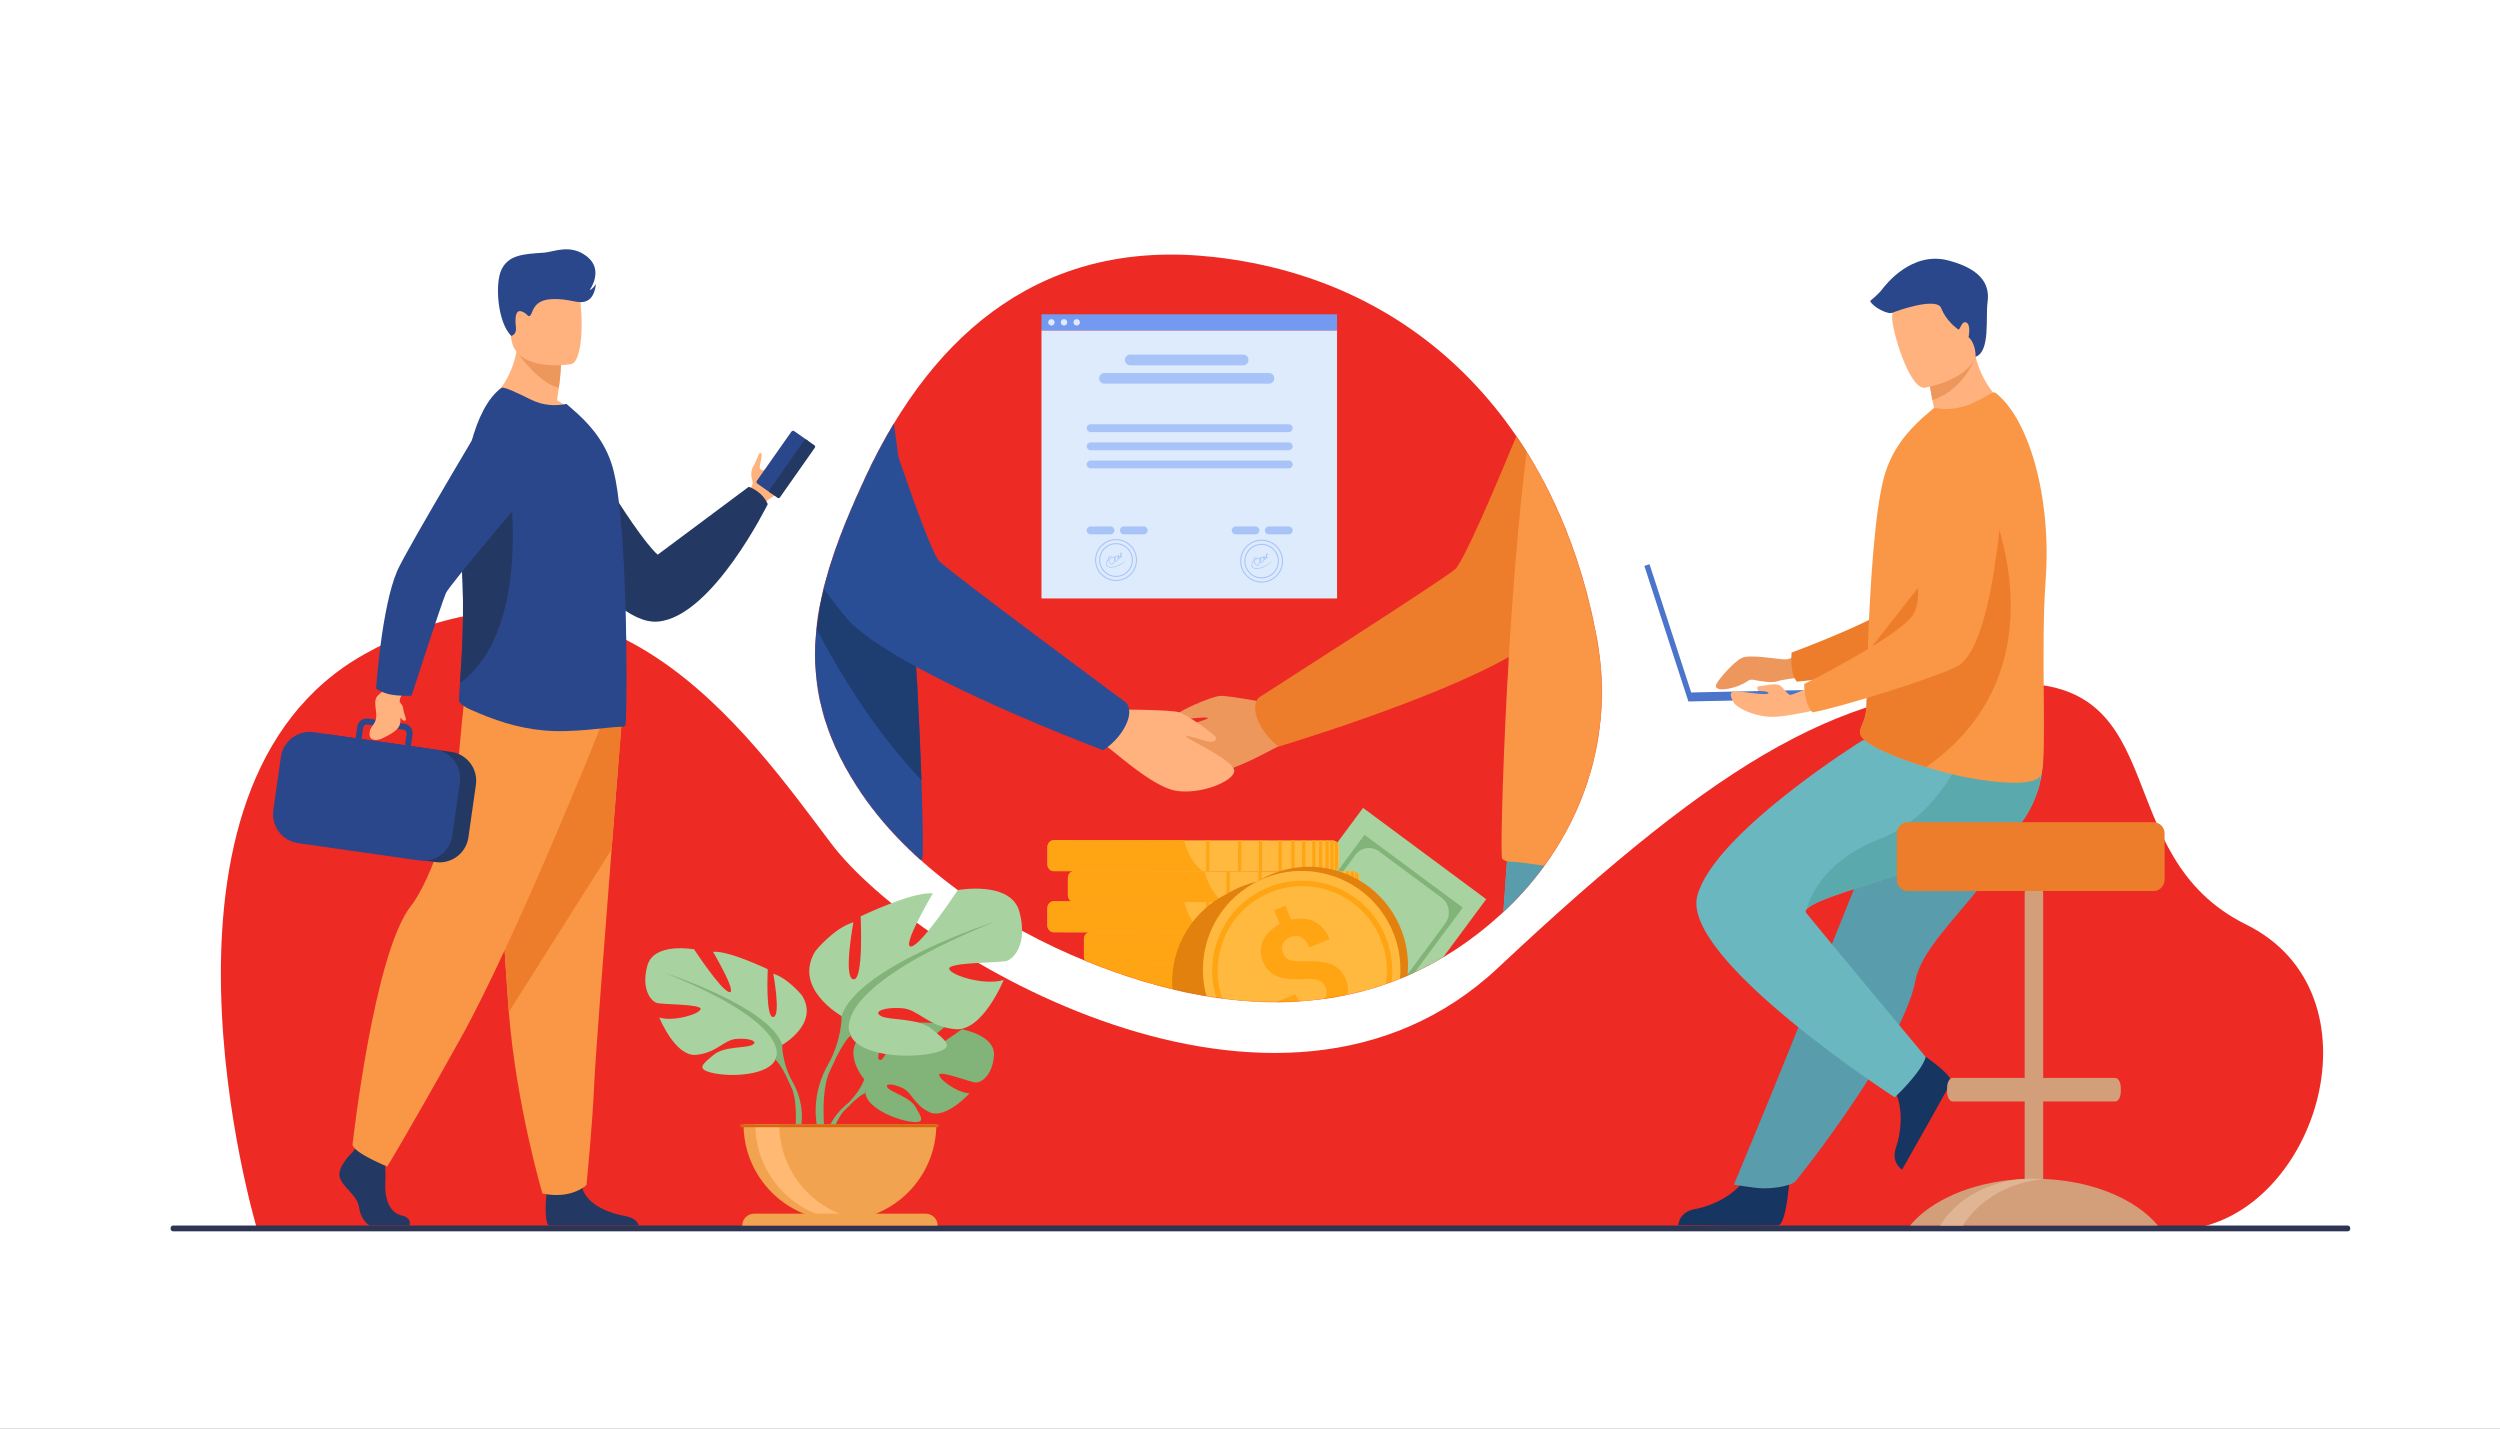 <svg width="2975" height="1700" viewBox="0 0 2975 1700" fill="none" xmlns="http://www.w3.org/2000/svg">
<rect x="0" y="0" width="2975" height="1700" fill="#808080" stroke="none"/>
<g clip-path="url(#clip0_83_1651)">
<path d="M2975 0H0V1700H2975V0Z" fill="white"/>
<path d="M1787.21 1087C1646.65 1216.27 1471.79 1216.02 1293.91 1144.34H1293.9C1189.8 1102.42 1079.69 1029.67 1019.84 935.909C938.891 810.819 967.124 703.214 1029.55 568.634C1112.4 389.89 1246.5 283.928 1443.88 305.788C1697.14 333.827 1857.03 518.027 1900.78 762.684C1922.82 885.92 1876.33 1005.06 1787.21 1087Z" fill="#EE2A24"/>
<path d="M304.944 1459.18C304.944 1459.18 150.124 936.507 434.238 778.187C718.354 619.867 889.626 872.458 989.534 1004.3C1089.44 1136.15 1520.98 1397.16 1782.67 1151.69C2058.35 893.081 2195.13 819.684 2391.82 813.439C2588.52 807.196 2507.34 1018.44 2672.82 1100.15C2838.29 1181.85 2757.99 1443.77 2604.57 1462.68L304.944 1459.18Z" fill="#EE2A24"/>
<path d="M2129.43 1403.7C2129.43 1403.7 2126.09 1457.53 2115.68 1458.3C2114.29 1458.4 2062.86 1458.4 2062.86 1458.4L1997.2 1458.02C1997.2 1458.02 1997.63 1442.2 2016.82 1438.86C2036.01 1435.51 2068.14 1422.02 2079.76 1396.66C2091.99 1369.97 2129.43 1403.7 2129.43 1403.7Z" fill="#163560"/>
<path d="M2164.47 767.105C2164.47 767.105 2133.47 784.73 2124.8 784.727C2116.12 784.726 2082.06 778.143 2072.56 782.995C2063.07 787.847 2045.88 807.366 2042.66 813.742C2036.86 825.207 2066 820.143 2079.78 810.377C2081.77 808.96 2084.26 808.434 2086.66 808.957C2093.79 810.513 2108.61 813.206 2115.77 810.557C2125.39 806.994 2176.08 803.04 2176.08 803.04L2164.47 767.105Z" fill="#ED975D"/>
<path d="M2400.3 527.048C2400.3 527.048 2368.17 755.426 2314.96 775.882C2288.71 785.976 2172.68 808.855 2138.36 811.153C2138.36 811.153 2129.95 804.332 2132 776.569C2132 776.569 2253.56 731.939 2270.83 707.668C2296.53 671.548 2254.88 560.102 2287.13 526.176C2319.38 492.251 2373.7 477.669 2400.3 527.048Z" fill="#ED7D2B"/>
<path d="M2389.47 1008.2C2380.1 1024.1 2369.26 1039 2358.08 1053.1C2323.55 1096.7 2285.96 1132.65 2279.41 1166.63C2278.1 1173.4 2276.04 1180.7 2273.33 1188.38C2270.6 1196.16 2267.22 1204.35 2263.32 1212.81C2248.66 1244.64 2226.75 1280.31 2204.86 1312.74C2167.04 1368.79 2136.08 1406.4 2136.08 1406.4C2136.08 1406.4 2126.16 1414.13 2097.79 1414.12C2089.89 1414.12 2063.31 1409.8 2063.31 1409.8C2065.92 1403.26 2097.3 1328.85 2135.36 1234.27C2150.81 1195.87 2167.25 1155.03 2183.1 1115.65C2185.22 1110.39 2187.33 1105.15 2189.42 1099.96C2194.27 1087.91 2199.04 1076.05 2203.69 1064.49C2239.43 975.684 2267.9 904.968 2267.9 904.968C2267.9 904.968 2410.73 850.861 2425.56 885.921C2437.8 914.829 2427.83 943.149 2389.47 1008.2Z" fill="#599DAD"/>
<path d="M2280.48 1249.92C2280.48 1249.92 2325.85 1279.08 2321.45 1288.55C2320.86 1289.81 2295.79 1334.71 2295.79 1334.71L2263.45 1391.86C2263.45 1391.86 2249.84 1383.77 2256.28 1365.38C2262.71 1346.99 2266.6 1312.37 2250.12 1289.85C2232.78 1266.16 2280.48 1249.92 2280.48 1249.92Z" fill="#163560"/>
<path d="M2254.7 1305.82C2254.7 1305.82 2286.64 1276.16 2291.63 1257.81C2291.63 1257.81 2174.79 1117.81 2149.45 1086.44C2148.28 1085 2148.58 1083.41 2150.12 1081.68C2169.25 1060.11 2381.85 1016.25 2409.63 973.017C2419.21 958.124 2424.63 943.981 2427.59 931.627C2433.88 905.249 2428.9 887.029 2428.9 887.029L2216.58 880.887C2216.58 880.887 2039.81 990.959 2019.79 1066.01C1999.78 1141.06 2254.7 1305.82 2254.7 1305.82Z" fill="#6BB7BF"/>
<path d="M2150.12 1081.68C2169.25 1060.11 2381.84 1016.25 2409.63 973.019C2419.21 958.126 2424.63 943.983 2427.58 931.629V904.759L2337.34 890.566C2337.34 890.566 2311.75 969.308 2235.96 998.836C2164.98 1026.49 2151.53 1075.57 2150.12 1081.68Z" fill="#5AA9AD"/>
<path d="M2274.68 512.652C2317.64 523.755 2388.84 483.96 2388.84 483.96C2388.84 483.96 2361.19 465.377 2350.94 424.559C2350.42 422.502 2349.96 420.396 2349.54 418.23C2345.04 417.276 2336.55 415.474 2327.48 413.555L2294.67 442.946C2294.67 442.946 2295.42 455.151 2299.52 476.126C2300.23 479.788 2301.05 483.715 2301.99 487.898C2284.39 498.803 2274.68 512.652 2274.68 512.652Z" fill="#FFB27D"/>
<path d="M2434.31 690.692C2428.16 773.437 2436.25 899.286 2429.28 921.081C2423.25 939.886 2354.62 928.706 2327.23 922.428C2317.09 920.106 2304.81 916.786 2292.12 912.862C2256.74 901.906 2218.19 886.263 2214.05 874.65C2213.9 874.193 2213.76 873.749 2213.67 873.313C2213.29 871.626 2213.38 870.047 2213.75 868.445C2215.13 862.527 2220.44 856.122 2221.06 841.464C2221.76 825.099 2221.66 805.828 2222.27 785.105C2222.3 782.772 2222.34 780.227 2222.59 777.904L2222.6 777.056C2222.61 776.61 2222.62 776.175 2222.63 775.729C2223.23 752.62 2224.44 728.322 2225.84 704.226C2226.73 689.091 2227.76 674.105 2228.94 659.745C2232.03 622.678 2236.19 589.715 2241.69 568.875C2250.69 534.904 2270.52 512.749 2288.57 496.512L2301.63 485.312C2316.2 488.494 2333.42 486.384 2349 479.002C2365.86 470.995 2371.69 465.258 2374.62 467.421C2413.57 497.466 2441.58 589.534 2434.31 690.692Z" fill="#F99746"/>
<path d="M2292.12 912.861C2256.74 901.905 2218.19 886.262 2214.06 874.649C2213.9 874.192 2213.76 873.748 2213.67 873.312C2213.69 871.69 2213.72 870.067 2213.75 868.444C2215.13 862.526 2220.44 856.121 2221.06 841.463C2221.76 825.098 2221.66 805.827 2222.27 785.104C2222.31 782.771 2222.34 780.226 2222.59 777.903L2222.6 777.055C2222.61 776.609 2222.62 776.174 2222.63 775.728L2365.67 593.5C2365.67 593.5 2461.82 793.715 2292.12 912.861Z" fill="#ED7D2B"/>
<path d="M2294.67 442.945C2294.67 442.945 2295.42 455.15 2299.52 476.125C2331.56 465.771 2346.09 436.833 2350.94 424.559C2350.42 422.502 2349.96 420.396 2349.54 418.23C2345.04 417.276 2336.55 415.474 2327.48 413.555L2294.67 442.945Z" fill="#ED975D"/>
<path d="M2290.36 461.443C2290.36 461.443 2360.22 449.783 2352.29 406.386C2344.36 362.99 2348.04 332.258 2303.1 337.868C2258.16 343.477 2252.54 361.616 2251.66 376.745C2250.79 391.874 2271.98 463.357 2290.36 461.443Z" fill="#FFB27D"/>
<path d="M2186.93 820.308L2012.52 824.032L1962.94 671.426L1956.78 673.428L2009.19 834.755L2187.16 830.954L2186.93 820.308Z" fill="#4A75CB"/>
<path d="M2183.6 839.453C2183.6 839.453 2126.41 854.529 2104.97 852.947C2083.53 851.366 2065.69 841.166 2062.99 835.841C2060.29 830.516 2054.63 821.074 2069.23 822.818C2083.82 824.561 2103.75 827.664 2104.37 824.859C2104.99 822.054 2092.47 822.322 2092.47 822.322C2092.47 822.322 2088.69 816.818 2093.45 816.619C2098.22 816.422 2112.12 812.649 2117.28 815.229C2122.44 817.811 2127.21 827.341 2130.98 826.944C2134.75 826.547 2178.83 807.09 2178.83 807.09L2183.6 839.453Z" fill="#FFB27D"/>
<path d="M2386.12 536.42C2386.12 536.42 2379.36 766.949 2328.73 793.146C2303.75 806.072 2190.95 841.604 2157.09 847.671C2157.09 847.671 2147.99 841.819 2146.96 813.999C2146.96 813.999 2262.86 756.24 2277.35 730.212C2298.92 691.478 2245.23 585.304 2273.54 548.03C2301.85 510.758 2354.23 490.277 2386.12 536.42Z" fill="#F99746"/>
<path d="M2350.94 424.56C2350.94 424.56 2351.74 409.671 2342.56 401.141C2342.56 401.141 2345.76 386.212 2339.85 383.751C2333.94 381.291 2332.71 393.841 2330.01 391.871C2327.3 389.903 2315.24 380.553 2310.07 366.772C2304.91 352.993 2257.61 369.682 2252.1 372.165C2246.59 374.647 2228.87 365.542 2225.43 358.16C2225.43 358.16 2235.27 350.286 2239.7 344.38C2244.13 338.474 2275.13 298.61 2318.44 309.93C2361.75 321.249 2367.65 341.919 2365.19 359.636C2362.73 377.353 2368.68 418.614 2350.94 424.56Z" fill="#2B478B"/>
<path d="M2793.81 1465.28H205.975C204.359 1465.28 203.036 1463.96 203.036 1462.34V1461.34C203.036 1459.72 204.359 1458.4 205.975 1458.4H2793.81C2795.42 1458.4 2796.75 1459.72 2796.75 1461.34V1462.34C2796.75 1463.96 2795.42 1465.28 2793.81 1465.28Z" fill="#2E3552"/>
<path d="M1028.47 1284.39C1028.47 1284.39 1000.55 1251.81 1026.75 1231.12C1026.75 1231.12 1045.89 1219.53 1061.5 1220.47C1061.5 1220.47 1039.38 1257.56 1046.54 1261.24C1053.69 1264.93 1068.2 1218.14 1068.2 1218.14C1068.2 1218.14 1111.76 1213.92 1125.77 1220.66C1125.77 1220.66 1088.54 1251.13 1096.38 1252.94C1104.22 1254.76 1144.44 1224.85 1144.44 1224.85C1144.44 1224.85 1184.98 1231.75 1182.82 1256.48C1180.66 1281.21 1166.69 1288.85 1160.55 1288.19C1154.41 1287.53 1118.49 1273.82 1117.71 1278.85C1116.93 1283.88 1138.55 1300.32 1153.69 1301.09C1153.69 1301.09 1125.11 1332.61 1106.11 1323.52C1087.11 1314.42 1085.49 1300 1073.65 1294.59C1061.81 1289.18 1051.7 1289.19 1056.59 1294.71C1061.48 1300.23 1082.91 1305.59 1089.68 1317.56C1096.45 1329.54 1102.53 1337.62 1082.88 1334.66C1063.22 1331.71 1031.28 1317.33 1029.87 1300.86C1028.47 1284.39 1028.47 1284.39 1028.47 1284.39Z" fill="#82B378"/>
<path d="M1162.9 1257.14C1162.9 1257.14 1052.79 1252.9 1028.47 1284.39C1028.47 1284.39 1023.09 1300.5 1006.55 1315.16L1003.97 1322.19C1003.97 1322.19 1023.05 1302.08 1029.87 1300.86C1029.87 1300.86 1019.2 1261.84 1162.9 1257.14Z" fill="#82B378"/>
<path d="M1006.55 1315.16C1006.55 1315.16 982.911 1332.64 981.271 1363.87L985.56 1364.26C985.56 1364.26 993.108 1331.96 1006.75 1319.34C1020.4 1306.71 1006.55 1315.16 1006.55 1315.16Z" fill="#82B378"/>
<path d="M930.83 1243.42C930.83 1243.42 975.256 1218.54 954.523 1184.78C954.523 1184.78 937.938 1164.05 920.168 1158.72C920.168 1158.72 929.646 1209.06 920.168 1210.25C910.691 1211.43 913.652 1153.39 913.652 1153.39C913.652 1153.39 866.859 1130.88 848.497 1132.65C848.497 1132.65 877.52 1181.82 868.043 1180.63C858.566 1179.45 825.988 1129.69 825.988 1129.69C825.988 1129.69 778.01 1120.81 770.309 1149.24C762.609 1177.67 775.047 1191.89 782.156 1193.66C789.263 1195.44 834.873 1194.85 833.689 1200.77C832.503 1206.7 801.703 1216.17 784.525 1210.84C784.525 1210.84 803.48 1257.64 828.358 1255.27C853.235 1252.9 860.935 1237.5 876.337 1236.31C891.736 1235.13 902.99 1239.27 895.291 1243.42C887.591 1247.57 861.528 1244.78 849.089 1255.35C836.65 1265.93 826.58 1272.44 849.682 1277.18C872.783 1281.92 914.246 1278.96 922.538 1261.19C930.83 1243.42 930.83 1243.42 930.83 1243.42Z" fill="#A8D29F"/>
<path d="M792.226 1158.12C792.226 1158.12 916.615 1198.4 930.83 1243.42C930.83 1243.42 930.238 1263.56 942.677 1286.66V1295.54C942.677 1295.54 929.647 1265.34 922.537 1261.19C922.537 1261.19 950.377 1222.1 792.226 1158.12Z" fill="#82B378"/>
<path d="M942.677 1286.66C942.677 1286.66 961.86 1315.79 950.924 1351.25L945.988 1349.92C945.988 1349.92 950.779 1310.87 940.742 1291.22C930.707 1271.58 942.677 1286.66 942.677 1286.66Z" fill="#82B378"/>
<path d="M1001.51 1209.11C1001.51 1209.11 942.946 1176.32 970.274 1131.81C970.274 1131.81 992.136 1104.48 1015.56 1097.46C1015.56 1097.46 1003.07 1163.82 1015.56 1165.39C1028.05 1166.95 1024.15 1090.43 1024.15 1090.43C1024.15 1090.43 1085.83 1060.76 1110.04 1063.1C1110.04 1063.1 1071.78 1127.91 1084.27 1126.35C1096.76 1124.78 1139.71 1059.2 1139.71 1059.2C1139.71 1059.2 1202.95 1047.49 1213.1 1084.96C1223.25 1122.44 1206.86 1141.18 1197.49 1143.52C1188.12 1145.87 1128 1145.09 1129.56 1152.89C1131.12 1160.7 1171.72 1173.2 1194.36 1166.17C1194.36 1166.17 1169.38 1227.85 1136.59 1224.73C1103.79 1221.61 1093.64 1201.3 1073.34 1199.74C1053.04 1198.18 1038.2 1203.65 1048.36 1209.11C1058.51 1214.58 1092.86 1210.9 1109.26 1224.84C1125.65 1238.78 1138.93 1247.37 1108.48 1253.62C1078.03 1259.86 1023.37 1255.96 1012.44 1232.54C1001.51 1209.11 1001.51 1209.11 1001.51 1209.11Z" fill="#A8D29F"/>
<path d="M1184.21 1096.68C1184.21 1096.68 1020.25 1149.77 1001.51 1209.11C1001.51 1209.11 1002.29 1235.66 985.891 1266.11V1277.82C985.891 1277.82 1003.07 1238 1012.44 1232.53C1012.44 1232.53 975.74 1181 1184.21 1096.68Z" fill="#82B378"/>
<path d="M985.891 1266.11C985.891 1266.11 960.604 1304.51 975.02 1351.25L981.526 1349.5C981.526 1349.5 975.211 1298.02 988.441 1272.13C1001.67 1246.23 985.891 1266.11 985.891 1266.11Z" fill="#82B378"/>
<path d="M999.533 1452.61C1062.89 1452.61 1114.24 1401.25 1114.24 1337.9H884.823C884.823 1401.25 936.182 1452.61 999.533 1452.61Z" fill="#F1A34F"/>
<path d="M1027.76 1451.74C1023.1 1452.32 1018.34 1452.61 1013.51 1452.61C950.157 1452.61 898.804 1401.25 898.804 1337.9H927.302C927.302 1396.43 971.132 1444.72 1027.76 1451.74Z" fill="#FFB973"/>
<path d="M1115.83 1458.45H883.24C883.24 1450.63 889.576 1444.3 897.391 1444.3H1101.67C1109.49 1444.3 1115.83 1450.63 1115.83 1458.45Z" fill="#F1A34F"/>
<path d="M1116.85 1337.9H881.052V1341.42H1116.85V1337.9Z" fill="#D86713"/>
<path d="M2562.27 1452.2C2534.99 1424.33 2486.92 1405.14 2431.4 1402.89V1310.73H2517.18C2519.31 1310.73 2521.21 1308.87 2522.41 1306.02C2523.25 1304.01 2523.75 1301.52 2523.75 1298.82V1294.67C2523.75 1288.12 2520.8 1282.76 2517.18 1282.76H2431.4V1063.26C2431.4 1057.2 2426.44 1052.24 2420.38 1052.24C2414.31 1052.24 2409.36 1057.2 2409.36 1063.26V1282.76H2323.57C2319.96 1282.76 2317 1288.12 2317 1294.67V1298.82C2317 1301.61 2317.54 1304.18 2318.43 1306.22C2319.64 1308.96 2321.5 1310.73 2323.57 1310.73H2409.36V1402.89C2353.83 1405.15 2305.77 1424.33 2278.48 1452.2C2276.5 1454.23 2274.63 1456.29 2272.88 1458.4H2567.88C2566.13 1456.29 2564.25 1454.23 2562.27 1452.2Z" fill="#D39E7A"/>
<path d="M2431.4 1403.3C2392.66 1406.88 2359.36 1425.58 2340.09 1452.2C2338.62 1454.23 2337.24 1456.29 2335.94 1458.4H2308.65C2309.94 1456.29 2311.32 1454.23 2312.79 1452.2C2334.3 1422.5 2373.26 1402.66 2417.75 1402.66C2422.36 1402.66 2426.92 1402.88 2431.4 1403.3Z" fill="#E0B594"/>
<path d="M2562.62 978.441H2270.5C2263.22 978.441 2257.27 984.396 2257.27 991.675V1047.04C2257.27 1054.32 2263.22 1060.28 2270.5 1060.28H2562.62C2569.9 1060.28 2575.86 1054.32 2575.86 1047.04V991.675C2575.86 984.397 2569.9 978.441 2562.62 978.441Z" fill="#ED7D2B"/>
<path d="M945.54 557.237C940.642 570.408 932.151 585.695 923.241 589.496C913.138 593.806 908.925 599.894 908.925 599.894L900.767 595.159L891.025 589.496C891.025 589.496 891.254 588.415 891.732 586.652C892.2 584.898 892.932 582.453 893.921 579.746C893.921 579.746 896.909 575.905 895.079 571.075C893.248 566.256 893.614 558.804 896.739 554.257C899.865 549.718 902.88 538.528 904.761 538.861C909.318 539.643 902.522 555.024 904.473 557.877C906.236 560.457 908.441 559.571 908.85 559.376C908.875 559.359 908.901 559.351 908.926 559.333C921.709 553.713 937.211 523.415 944.074 527.503C946.637 529.035 947.627 551.627 945.54 557.237Z" fill="#FFB27D"/>
<path d="M901.32 575.581L917.333 586.836C918.463 587.63 920.039 587.356 920.834 586.224L961.854 527.858C962.649 526.728 962.373 525.151 961.243 524.356L945.231 513.104C944.1 512.308 942.524 512.584 941.729 513.714L900.709 572.08C899.914 573.211 900.19 574.787 901.32 575.581Z" fill="#2B478B"/>
<path d="M915.979 585.884L925.366 592.481C926.226 593.085 927.427 592.877 928.031 592.015L969.74 532.666C970.346 531.806 970.137 530.607 969.275 530.001L959.888 523.405C959.028 522.799 957.828 523.009 957.223 523.87L915.514 583.219C914.91 584.079 915.119 585.278 915.979 585.884Z" fill="#233862"/>
<path d="M671.606 491.828C671.606 491.828 753.084 633.939 782.643 660.088L891.027 579.283C891.027 579.283 906.754 584.106 913.641 599.894C913.641 599.894 847.825 733.986 783.022 739.67C718.219 745.355 627.267 578.946 627.267 578.946L671.606 491.828Z" fill="#233862"/>
<path d="M487.225 1458.4H440.148C434.221 1455.18 428.942 1447.81 427.272 1436.83C424.973 1421.66 407.975 1413.39 404.295 1400.98C400.625 1388.58 419.462 1371.13 419.462 1371.13L422.613 1367.06L425.891 1362.85L457.137 1370.2C457.137 1370.2 457.911 1377.65 458.38 1387.13C458.72 1393.97 458.9 1401.87 458.516 1408.8C457.597 1425.34 463.141 1443.15 477.839 1446.37C488.707 1448.75 488.222 1455.2 487.225 1458.4Z" fill="#233862"/>
<path d="M760.438 1458.4H652.778C647.601 1452.08 649.508 1428.76 650.292 1421.15C650.453 1419.62 650.564 1418.72 650.564 1418.72C650.564 1418.72 687.329 1389.32 692.378 1411.83C692.531 1412.54 692.719 1413.23 692.923 1413.91C699.284 1434.97 727.821 1444.54 744.301 1447.21C755.014 1448.95 758.974 1454.52 760.438 1458.4Z" fill="#233862"/>
<path d="M739.925 857.448C739.925 857.448 734.342 927.097 727.781 1010.82C718.863 1124.55 708.139 1264.25 707.079 1290.71C705.245 1336.67 697.885 1410.17 697.885 1410.17C697.885 1410.17 680.435 1427.64 645.507 1420.28C645.507 1420.28 614.383 1315.34 605.492 1204.32C605.354 1202.5 605.217 1200.66 605.079 1198.83C596.808 1085.8 583.948 847.801 583.948 847.801L739.925 857.448Z" fill="#F99746"/>
<path d="M739.925 857.449C739.925 857.449 734.342 927.098 727.781 1010.82L605.492 1204.32C605.354 1202.5 605.217 1200.66 605.079 1198.83C596.808 1085.8 583.948 847.801 583.948 847.801L739.925 857.449Z" fill="#ED7D2B"/>
<path d="M714.432 865.721C714.432 865.721 613.812 1117.96 547.65 1236.5C481.487 1355.04 460.812 1388.12 460.812 1388.12C460.812 1388.12 422.907 1372.96 419.461 1362.62C419.461 1362.62 444.761 1133.78 489.069 1077.99C514.104 1046.47 543.514 951.868 544.893 918.788C546.272 885.706 553.852 820.234 553.852 820.234L714.432 865.721Z" fill="#F99746"/>
<path d="M689.383 498.007C650.065 510.414 582.03 476.929 582.03 476.929C582.03 476.929 618.283 449.721 616.383 393.148L646.785 417.65L667.437 434.291C667.437 434.291 667.352 444.101 665.094 461.295C664.498 465.817 663.758 470.858 662.821 476.369C679.7 485.633 689.383 498.007 689.383 498.007Z" fill="#FFB27D"/>
<path d="M667.438 434.29C667.438 434.29 667.353 444.1 665.095 461.294C642.213 457.367 616.256 420.383 616.256 420.383C627.906 417.019 638.108 416.414 646.785 417.65L667.438 434.29Z" fill="#ED975D"/>
<path d="M679.462 433.359C679.462 433.359 614.516 444.148 608.417 403.599C602.321 363.049 589.832 337.133 631.042 328.529C672.252 319.925 682.653 334.184 687.98 347.224C693.308 360.264 696.2 429.507 679.462 433.359Z" fill="#FFB27D"/>
<path d="M744.263 863.254C743.08 864.237 741.705 864.829 740.131 864.829C725.365 864.628 682.308 872.829 645.875 869.088C615.161 866.139 587.976 857.041 558.783 843.954C554.905 842.217 545.984 837.454 546.183 833.121C546.314 828.377 546.785 821.495 547.377 812.828C549.442 782.696 553.044 730.866 549.533 671.072C548.901 659.938 548.57 648.893 548.529 638.02C548.229 556.981 564.299 485.702 596.588 461.578C599.347 459.601 616.279 467.877 631.836 475.551C646.211 482.643 660.585 483.425 674.167 480.676L687.749 492.684C704.29 508.041 722.405 528.914 730.279 560.612C736.98 587.586 740.912 636.226 743.079 686.631C744.061 709.472 744.854 732.512 745.056 754.37V755.152C745.246 757.319 745.246 759.686 745.246 761.852C746.039 817.964 745.247 862.461 744.263 863.254Z" fill="#2B478B"/>
<path d="M547.378 812.828C549.443 782.696 553.045 730.866 549.534 671.072C548.902 659.938 548.571 648.893 548.53 638.02C561.982 605.39 572.976 581.727 572.976 581.727H606.88C606.88 581.727 631.737 751.51 547.378 812.828Z" fill="#233862"/>
<path d="M536.986 894.759L392.385 874.155C373.566 871.472 355.974 884.675 353.292 903.496L344.362 966.159C341.68 984.978 354.884 1002.57 373.703 1005.25L518.303 1025.86C537.123 1028.54 554.714 1015.34 557.397 996.516L566.326 933.853C569.009 915.032 555.805 897.441 536.986 894.759Z" fill="#233862"/>
<path d="M545.151 913.44V913.432C541.089 903.264 532.317 895.233 521.196 892.508H521.186C521.178 892.508 521.169 892.508 521.161 892.499C520.071 892.234 518.965 892.014 517.822 891.852L489.03 887.756L490.955 874.233C491.39 871.217 490.614 868.203 488.775 865.75C486.935 863.306 484.252 861.714 481.238 861.288L473.727 860.215L443.494 855.905L438.044 855.13C431.802 854.244 425.986 858.597 425.1 864.847L423.176 878.371L373.476 871.285C354.587 868.594 336.933 881.846 334.234 900.734L325.207 964.128C322.517 983.018 335.767 1000.67 354.656 1003.36L498.995 1023.94C501.541 1024.3 504.062 1024.37 506.522 1024.17H506.532C506.54 1024.17 506.54 1024.17 506.549 1024.17C510.501 1023.88 514.298 1022.89 517.816 1021.33C528.427 1016.65 536.484 1006.75 538.238 994.478L547.274 931.093C548.148 924.912 547.323 918.873 545.151 913.44ZM432.203 865.86C432.474 863.969 433.957 862.539 435.754 862.25C436.171 862.182 436.596 862.174 437.039 862.233L443.461 863.143L467.254 866.541L480.225 868.389C482.558 868.721 484.185 870.893 483.853 873.218L481.929 886.741L430.278 879.375L432.203 865.86Z" fill="#2B478B"/>
<path d="M475.624 835.195C475.66 834.423 475.708 833.631 475.768 832.817C476.07 828.776 483.664 818.66 483.664 818.66L464.626 808.777L457.088 821.236C445.703 830.296 445.494 830.457 447.57 847.801C449.368 862.838 439.531 863.017 439.767 873.755C440.001 884.494 453.836 879.218 453.836 879.218C475.278 869.151 477.054 864.083 476.393 853.874C478.425 856.76 480.703 858.442 482.637 857.184C484.341 856.078 480.942 851.68 479.46 841.499C479.237 839.979 477.435 837.435 475.624 835.195Z" fill="#FFB27D"/>
<path d="M464.352 826.414C476.561 828.795 489.795 827.83 489.795 827.83C489.795 827.83 526.04 715.861 530.706 705.633C535.371 695.404 638.367 574.343 638.367 574.343L595.461 466.965C595.461 466.965 484.06 653.049 472.747 679.196C454.055 722.403 447.567 819.277 447.567 819.277C447.567 819.277 454.763 824.545 464.352 826.414Z" fill="#2B478B"/>
<path d="M608.365 399.695C608.365 399.695 615.029 398.581 613.955 389.401C612.88 380.221 612.893 368.221 620.357 370.459C627.821 372.694 628.192 378.671 631.259 375.181C634.325 371.692 634.381 356.99 656.589 355.966C678.797 354.942 687.822 362.672 698.15 358.131C708.478 353.591 709.023 337.96 709.023 337.96C709.023 337.96 706.085 343.542 701.65 345.316C701.65 345.316 718.878 321.75 698.931 305.59C678.984 289.431 658.643 300.009 647.097 300.709C621.663 302.249 605.233 303.775 596.923 320.488C588.615 337.202 592.044 383.608 608.365 399.695Z" fill="#2B478B"/>
<mask id="mask0_83_1651" style="mask-type:luminance" maskUnits="userSpaceOnUse" x="970" y="302" width="937" height="891">
<path d="M1787.21 1087C1646.65 1216.27 1471.79 1216.02 1293.91 1144.34H1293.9C1189.8 1102.42 1079.69 1029.67 1019.84 935.909C938.891 810.819 967.124 703.214 1029.55 568.634C1112.4 389.89 1246.5 283.928 1443.88 305.788C1697.14 333.827 1857.03 518.027 1900.78 762.684C1922.82 885.92 1876.33 1005.06 1787.21 1087Z" fill="white"/>
</mask>
<g mask="url(#mask0_83_1651)">
<path d="M1528.16 840.321C1528.16 840.321 1462.44 827.093 1451.47 828.137C1440.49 829.181 1402.45 846.275 1402.02 849.403C1401.59 852.532 1403.48 855.022 1410.14 855.297C1416.79 855.571 1438.6 852.188 1437.28 854.875C1435.96 857.563 1373.28 871.597 1372.92 884.294C1372.55 896.991 1407.69 919.656 1436.9 920.473C1466.1 921.29 1522.56 885.902 1527.46 885.344C1569.06 880.612 1528.16 840.321 1528.16 840.321Z" fill="#ED975D"/>
<path d="M1887.12 694.266C1861.45 726.235 1840.05 751.022 1828.77 760.032C1819.81 767.197 1808.46 774.524 1795.46 781.86C1701.76 834.737 1521.56 888.39 1521.56 888.39C1521.56 888.39 1521.43 888.305 1521.2 888.134C1518.94 886.486 1506.54 876.957 1498.7 861.088C1491.84 847.207 1493.25 838.597 1495.29 834.083C1496.53 831.337 1498 830.097 1498 830.097C1498 830.097 1713.95 692.082 1731.22 677.709C1741.02 669.557 1776.49 586.98 1805.38 516.973C1809.42 522.83 1813.33 528.781 1817.12 534.815C1847.43 582.934 1870.82 636.662 1887.12 694.266Z" fill="#ED7D2B"/>
<path d="M1888.6 938.656C1887.24 942.515 1885.82 946.357 1884.32 950.166C1877.32 968.041 1868.87 985.321 1859.09 1001.86V1001.87C1853.29 1011.71 1847.02 1021.29 1840.31 1030.58C1825.24 1051.46 1807.97 1070.88 1788.78 1088.53C1788.88 1087.08 1788.99 1085.64 1789.09 1084.2C1789.25 1081.97 1789.41 1079.76 1789.56 1077.57C1789.91 1072.71 1790.25 1067.93 1790.58 1063.25C1790.72 1061.43 1790.85 1059.63 1790.97 1057.84C1791.8 1046.25 1792.58 1035.26 1793.31 1024.95C1793.52 1021.98 1793.73 1019.07 1793.93 1016.22C1793.99 1015.37 1794.05 1014.53 1794.11 1013.69C1794.24 1012.01 1794.35 1010.35 1794.47 1008.71C1794.58 1007.22 1794.68 1005.76 1794.78 1004.3C1794.79 1004.15 1794.8 1004 1794.81 1003.86C1794.92 1002.38 1795.02 1000.92 1795.12 999.475C1795.3 997.036 1795.47 994.656 1795.63 992.318C1795.73 990.865 1795.84 989.437 1795.94 988.026C1796.09 985.825 1796.24 983.682 1796.39 981.591C1796.43 981.089 1796.46 980.579 1796.5 980.077C1796.57 979.083 1796.64 978.089 1796.71 977.12C1796.74 976.627 1796.78 976.142 1796.81 975.667C1796.82 975.607 1796.82 975.547 1796.82 975.488C1796.96 973.618 1797.08 971.79 1797.21 970.022C1797.22 969.928 1797.23 969.834 1797.23 969.741C1797.32 968.45 1797.42 967.182 1797.5 965.951C1797.53 965.534 1797.56 965.126 1797.59 964.726C1797.64 964.021 1797.69 963.324 1797.73 962.635C1797.77 962.074 1797.82 961.513 1797.85 960.961C1798.12 957.102 1798.38 953.574 1798.6 950.412C1798.63 949.961 1798.67 949.511 1798.69 949.077C1798.73 948.627 1798.76 948.185 1798.79 947.752C1798.85 946.918 1798.91 946.11 1798.96 945.338C1799.35 939.753 1799.64 935.682 1799.81 933.293C1799.82 933.046 1799.84 932.816 1799.86 932.604C1799.87 932.536 1799.87 932.468 1799.88 932.4C1799.89 932.179 1799.9 931.983 1799.91 931.814C1799.96 931.142 1799.99 930.793 1799.99 930.793L1888.6 938.656Z" fill="#6BB7BF"/>
<path d="M1888.6 938.656C1887.24 942.515 1885.82 946.357 1884.32 950.166C1877.32 968.041 1868.87 985.321 1859.09 1001.86V1001.87C1853.29 1011.71 1847.02 1021.29 1840.31 1030.58C1825.24 1051.46 1807.97 1070.88 1788.78 1088.53C1788.88 1087.08 1788.99 1085.64 1789.09 1084.2C1789.25 1081.97 1789.41 1079.76 1789.56 1077.57C1789.91 1072.71 1790.25 1067.93 1790.58 1063.25C1790.72 1061.43 1790.85 1059.63 1790.97 1057.84C1791.8 1046.25 1792.58 1035.26 1793.31 1024.95C1793.52 1021.98 1793.73 1019.07 1793.93 1016.22C1793.99 1015.37 1794.05 1014.53 1794.11 1013.69C1794.24 1012.01 1794.35 1010.35 1794.47 1008.71C1794.58 1007.22 1794.68 1005.76 1794.78 1004.3C1794.79 1004.15 1794.8 1004 1794.81 1003.86C1794.92 1002.38 1795.02 1000.92 1795.12 999.475C1795.3 997.036 1795.47 994.656 1795.63 992.318C1795.73 990.865 1795.84 989.437 1795.94 988.026C1796.09 985.825 1796.24 983.682 1796.39 981.591C1796.43 981.089 1796.46 980.579 1796.5 980.077C1796.57 979.083 1796.64 978.089 1796.71 977.12C1796.74 976.627 1796.78 976.142 1796.81 975.667C1796.82 975.607 1796.82 975.547 1796.82 975.488C1796.96 973.618 1797.08 971.79 1797.21 970.022C1797.22 969.928 1797.23 969.834 1797.23 969.741C1797.32 968.45 1797.42 967.182 1797.5 965.951C1797.53 965.534 1797.56 965.126 1797.59 964.726C1797.64 964.021 1797.69 963.324 1797.73 962.635C1797.77 962.074 1797.82 961.513 1797.85 960.961C1798.12 957.102 1798.38 953.574 1798.6 950.412C1798.63 949.961 1798.67 949.511 1798.69 949.077C1798.73 948.627 1798.76 948.185 1798.79 947.752C1798.85 946.918 1798.91 946.11 1798.96 945.338C1799.35 939.753 1799.64 935.682 1799.81 933.293C1799.82 933.046 1799.84 932.816 1799.86 932.604C1799.87 932.536 1799.87 932.468 1799.88 932.4C1799.89 932.179 1799.9 931.983 1799.91 931.814C1799.96 931.142 1799.99 930.793 1799.99 930.793L1888.6 938.656Z" fill="#599DAD"/>
<path d="M1902.86 762.752C1913.82 824.036 1907.9 883.929 1888.6 938.659C1887.24 942.518 1885.81 946.36 1884.32 950.169C1877.31 968.044 1868.87 985.324 1859.09 1001.87V1001.87C1853.29 1011.72 1847.02 1021.3 1840.31 1030.59C1821.05 1027.81 1805.39 1025.53 1795.73 1025.28C1794.89 1025.25 1794.08 1025.14 1793.31 1024.95C1791.15 1024.45 1789.25 1023.37 1787.59 1021.85C1785.68 1020.19 1787.48 931.238 1793.35 819.2C1793.52 814.882 1793.69 810.131 1794.25 805.838L1794.29 804.257C1794.66 796.862 1795.04 789.391 1795.46 781.861C1795.7 777.517 1795.95 773.157 1796.21 768.77C1798.03 738.892 1800.27 708.328 1802.71 677.846C1802.95 674.921 1803.18 671.998 1803.41 669.091C1807.26 622.179 1811.78 576.067 1817.12 534.816C1847.43 582.935 1870.82 636.664 1887.12 694.267C1893.44 716.546 1898.68 739.411 1902.86 762.752Z" fill="#F99746"/>
<path d="M1096.51 928.269C1095.43 896.904 1093.84 859.546 1091.73 819.197C1091.56 814.879 1091.37 810.128 1090.83 805.835L1090.76 804.254C1090.59 800.676 1090.42 797.081 1090.23 793.469C1090.13 791.428 1090.02 789.388 1089.91 787.339C1089.59 781.194 1089.23 774.997 1088.85 768.767C1087.04 738.889 1084.78 708.325 1082.37 677.843C1082.12 674.918 1081.89 671.995 1081.65 669.088C1078.09 625.627 1073.95 582.856 1069.11 544.002V543.984C1069.08 543.763 1069.05 543.55 1069.03 543.33C1068.42 538.451 1067.78 533.605 1067.15 528.854C1065.89 519.275 1064.57 509.967 1063.2 501C1061.33 504.06 1059.49 507.154 1057.68 510.265C1046.97 528.575 1037 547.801 1027.72 567.827C1008.79 608.636 992.738 652.785 979.308 699.264C979.223 699.561 979.138 699.85 979.053 700.148C974.684 715.321 971.657 730.306 969.881 745.096V745.105C969.617 747.204 969.388 749.311 969.184 751.412V751.42C962.733 818.281 981.782 880.85 1017.96 936.754C1019.19 938.685 1020.46 940.606 1021.76 942.518C1024.31 946.317 1026.95 950.091 1029.67 953.823C1031.58 956.467 1033.54 959.094 1035.54 961.703C1035.95 962.255 1036.38 962.799 1036.81 963.351C1050.62 981.244 1066.19 998.346 1083.2 1014.58C1085.95 1017.21 1088.74 1019.82 1091.57 1022.4C1092.27 1023.04 1092.98 1023.69 1093.68 1024.32C1095.07 1023.74 1096.34 1022.89 1097.49 1021.85C1098.72 1020.78 1098.42 983.979 1096.51 928.269Z" fill="#2A4E96"/>
<path d="M1096.51 928.268C1046.13 875.474 1004.14 810.679 969.88 745.102V745.093C971.656 730.303 974.683 715.318 979.052 700.145C979.137 699.847 979.222 699.558 979.307 699.261C992.738 652.782 1008.79 608.633 1027.71 567.824C1058.64 612.024 1080.31 652.706 1081.65 669.086C1081.88 671.993 1082.12 674.916 1082.37 677.841C1084.78 708.322 1087.04 738.887 1088.85 768.765C1089.23 774.995 1089.59 781.193 1089.91 787.337C1090.02 789.386 1090.13 791.426 1090.23 793.467C1090.42 797.079 1090.59 800.674 1090.76 804.252L1090.83 805.833C1091.37 810.126 1091.56 814.877 1091.73 819.195C1093.84 859.546 1095.43 896.903 1096.51 928.268Z" fill="#1E3D70"/>
<path d="M1325.28 844.262C1325.28 844.262 1392.31 844.327 1402.86 847.528C1413.42 850.729 1447.31 875.025 1447.11 878.176C1446.91 881.327 1444.56 883.394 1437.99 882.343C1431.41 881.293 1410.71 873.653 1411.47 876.548C1412.23 879.443 1470.88 905.628 1468.72 918.146C1466.56 930.664 1427.63 945.91 1398.84 940.919C1370.05 935.929 1321.73 890.049 1317.03 888.528C1277.2 875.642 1325.28 844.262 1325.28 844.262Z" fill="#FFB27D"/>
<path d="M1337.42 867.145C1331.31 877.633 1323.26 884.995 1318.04 889.066C1314.86 891.548 1312.74 892.805 1312.74 892.805C1312.74 892.805 1183.74 844.508 1090.23 793.467C1059.33 776.594 1032.29 759.423 1015.08 743.606C1007.31 736.458 994.691 720.503 979.307 699.261C992.738 652.782 1008.79 608.633 1027.71 567.824C1037 547.799 1046.97 528.572 1057.68 510.262C1061.41 521.372 1065.25 532.728 1069.11 543.982V544C1089.59 603.755 1110.59 661.036 1118.07 668.185C1134.3 683.723 1340.24 836.272 1340.24 836.272C1340.24 836.272 1342.9 838.848 1343.64 844.399C1344.31 849.432 1343.38 856.919 1337.42 867.145Z" fill="#2A4E96"/>
<path d="M1591.1 393.148H1239.38V712.166H1591.1V393.148Z" fill="#DDEBFD"/>
<path d="M1591.1 374.012H1239.38V393.147H1591.1V374.012Z" fill="#739AF0"/>
<path d="M1251.18 379.75C1249.06 379.75 1247.35 381.465 1247.35 383.579C1247.35 385.695 1249.06 387.409 1251.18 387.409C1253.29 387.409 1255.01 385.695 1255.01 383.579C1255.01 381.465 1253.29 379.75 1251.18 379.75Z" fill="#DDEBFD"/>
<path d="M1266.17 379.75C1264.05 379.75 1262.34 381.465 1262.34 383.579C1262.34 385.695 1264.05 387.409 1266.17 387.409C1268.28 387.409 1270 385.695 1270 383.579C1270 381.465 1268.28 379.75 1266.17 379.75Z" fill="#DDEBFD"/>
<path d="M1281.26 379.75C1279.15 379.75 1277.43 381.465 1277.43 383.579C1277.43 385.695 1279.15 387.409 1281.26 387.409C1283.38 387.409 1285.09 385.695 1285.09 383.579C1285.09 381.465 1283.38 379.75 1281.26 379.75Z" fill="#DDEBFD"/>
<path d="M1345 434.706H1479.37C1482.88 434.706 1485.75 431.836 1485.75 428.327C1485.75 424.819 1482.88 421.949 1479.37 421.949H1345C1341.49 421.949 1338.63 424.819 1338.63 428.327C1338.62 431.836 1341.49 434.706 1345 434.706Z" fill="#A8C3F7"/>
<path d="M1314.39 456.601H1509.99C1513.5 456.601 1516.37 453.731 1516.37 450.223C1516.37 446.715 1513.5 443.844 1509.99 443.844H1314.39C1310.88 443.844 1308.01 446.715 1308.01 450.223C1308.01 453.73 1310.88 456.601 1314.39 456.601Z" fill="#A8C3F7"/>
<path d="M1297.85 514.222H1533.6C1536.17 514.222 1538.28 512.118 1538.28 509.544C1538.28 506.972 1536.18 504.867 1533.6 504.867H1297.85C1295.28 504.867 1293.17 506.972 1293.17 509.544C1293.17 512.117 1295.28 514.222 1297.85 514.222Z" fill="#A8C3F7"/>
<path d="M1533.6 526.445H1297.85C1295.28 526.445 1293.17 528.55 1293.17 531.122C1293.17 533.694 1295.28 535.8 1297.85 535.8H1533.6C1536.17 535.8 1538.28 533.696 1538.28 531.123C1538.28 528.552 1536.17 526.445 1533.6 526.445Z" fill="#A8C3F7"/>
<path d="M1533.6 548.027H1297.85C1295.28 548.027 1293.17 550.131 1293.17 552.704C1293.17 555.277 1295.28 557.383 1297.85 557.383H1533.6C1536.17 557.383 1538.28 555.277 1538.28 552.704C1538.28 550.132 1536.17 548.027 1533.6 548.027Z" fill="#A8C3F7"/>
<path d="M1321.52 626.48H1297.85C1295.28 626.48 1293.17 628.586 1293.17 631.158C1293.17 633.73 1295.28 635.836 1297.85 635.836H1321.52C1324.09 635.836 1326.2 633.73 1326.2 631.158C1326.2 628.586 1324.09 626.48 1321.52 626.48Z" fill="#A8C3F7"/>
<path d="M1361.07 626.48H1337.39C1334.82 626.48 1332.72 628.586 1332.72 631.158C1332.72 633.73 1334.82 635.836 1337.39 635.836H1361.07C1363.64 635.836 1365.74 633.73 1365.74 631.158C1365.74 628.586 1363.64 626.48 1361.07 626.48Z" fill="#A8C3F7"/>
<path d="M1494.06 626.48H1470.39C1467.81 626.48 1465.71 628.586 1465.71 631.158C1465.71 633.73 1467.81 635.836 1470.39 635.836H1494.06C1496.63 635.836 1498.73 633.73 1498.73 631.158C1498.73 628.586 1496.63 626.48 1494.06 626.48Z" fill="#A8C3F7"/>
<path d="M1533.6 626.48H1509.93C1507.36 626.48 1505.25 628.586 1505.25 631.158C1505.25 633.73 1507.36 635.836 1509.93 635.836H1533.6C1536.17 635.836 1538.28 633.73 1538.28 631.158C1538.28 628.586 1536.17 626.48 1533.6 626.48Z" fill="#A8C3F7"/>
<path d="M1328.08 641.523C1314.33 641.523 1303.14 652.708 1303.14 666.458C1303.14 680.205 1314.33 691.392 1328.08 691.392C1341.82 691.392 1353.01 680.205 1353.01 666.458C1353.01 652.708 1341.82 641.523 1328.08 641.523ZM1328.08 690.134C1315.02 690.134 1304.4 679.514 1304.4 666.458C1304.4 653.402 1315.02 642.78 1328.08 642.78C1341.13 642.78 1351.75 653.402 1351.75 666.458C1351.75 679.514 1341.13 690.134 1328.08 690.134Z" fill="#A8C3F7"/>
<path d="M1328.08 646.367C1317 646.367 1307.98 655.38 1307.98 666.459C1307.98 677.537 1317 686.55 1328.08 686.55C1339.15 686.55 1348.17 677.537 1348.17 666.459C1348.17 655.38 1339.15 646.367 1328.08 646.367ZM1328.08 685.292C1317.69 685.292 1309.24 676.843 1309.24 666.459C1309.24 656.073 1317.69 647.624 1328.08 647.624C1338.46 647.624 1346.91 656.073 1346.91 666.459C1346.91 676.843 1338.46 685.292 1328.08 685.292Z" fill="#A8C3F7"/>
<path d="M1321.25 674.678C1318.57 674.455 1317.19 673.196 1317.13 670.937C1317.08 669.211 1317.72 667.707 1319.02 666.436C1319.53 669.042 1320.91 671.241 1322.43 671.717C1323.28 671.985 1324.12 671.69 1324.77 670.887C1325.41 670.097 1326.05 669.039 1326.57 667.929C1326.85 668.203 1327.19 668.355 1327.57 668.372C1328.49 668.417 1329.42 667.677 1330.24 666.237C1330.45 665.856 1330.65 665.436 1330.83 665.002C1330.9 665.067 1330.96 665.12 1331.03 665.159C1331.17 665.236 1331.53 665.375 1331.94 665.027C1332.39 664.651 1332.96 663.764 1333.49 662.727C1333.6 662.943 1333.74 663.109 1333.91 663.208C1334.11 663.324 1334.53 663.445 1335.05 662.963C1335.33 662.708 1335.32 662.415 1335.21 662.228C1335.07 661.976 1334.63 661.796 1333.98 661.687C1333.98 661.684 1333.98 661.68 1333.98 661.678C1334.67 660.083 1335.15 658.42 1334.9 657.805C1334.79 657.543 1334.55 657.396 1334.28 657.421C1333.82 657.465 1333.5 657.925 1333.3 658.831C1333.14 659.538 1333.06 660.633 1333.18 661.56C1333.17 661.571 1333.17 661.579 1333.16 661.59C1332.7 661.556 1332.17 661.546 1331.6 661.559C1331.59 661.164 1331.51 660.836 1331.36 660.607C1331.13 660.25 1330.86 660.247 1330.73 660.277C1330.37 660.362 1330.24 660.788 1330.19 661.152C1330.17 661.286 1330.16 661.451 1330.15 661.636C1328.5 661.77 1326.67 662.065 1325.03 662.509C1322.82 663.108 1321 663.93 1319.61 664.937C1319.56 664.15 1319.63 663.18 1320.19 662.829C1320.84 662.418 1322.02 662.926 1322.41 663.156L1322.81 662.48C1322.74 662.436 1320.97 661.419 1319.77 662.163C1319.04 662.623 1318.72 663.607 1318.83 665.09C1318.84 665.234 1318.86 665.377 1318.87 665.52C1317.16 667.014 1316.29 668.855 1316.35 670.957C1316.41 673.606 1318.13 675.205 1321.19 675.46C1323.19 675.626 1325.73 675.185 1328.34 674.34C1334.14 672.46 1339.54 668.447 1340.61 664.809C1339.06 669.371 1327.77 675.222 1321.25 674.678ZM1334.18 658.506C1334.15 658.723 1334.09 659.004 1334 659.326C1334.05 658.992 1334.11 658.707 1334.18 658.506ZM1331.56 662.352C1332.02 662.34 1332.44 662.341 1332.81 662.356C1332.35 663.285 1331.85 664.1 1331.41 664.476C1331.41 664.476 1331.3 664.404 1331.18 664.035C1331.36 663.455 1331.5 662.875 1331.56 662.352ZM1327.35 662.792C1328.33 662.616 1329.28 662.498 1330.14 662.429C1330.17 662.957 1330.23 663.531 1330.36 664.023C1330.16 664.627 1329.89 665.258 1329.56 665.849C1328.91 666.982 1328.2 667.615 1327.6 667.589C1327.3 667.575 1327.08 667.376 1326.91 667.119C1327.57 665.453 1327.86 663.781 1327.35 662.792ZM1326.58 663.029C1326.96 663.537 1326.87 664.661 1326.48 665.96C1326.24 664.776 1326.38 663.444 1326.58 663.029ZM1322.03 664.428C1323.2 663.873 1324.46 663.452 1325.72 663.141C1325.5 663.995 1325.53 665.238 1325.72 666.145C1325.8 666.533 1325.91 666.876 1326.04 667.167C1325.57 668.296 1324.92 669.454 1324.16 670.393C1323.71 670.945 1323.21 671.14 1322.66 670.969C1321.49 670.604 1320.11 668.583 1319.7 665.834C1320.35 665.32 1321.13 664.85 1322.03 664.428Z" fill="#A8C3F7"/>
<path d="M1340.61 664.809C1340.66 664.653 1340.71 664.497 1340.74 664.344C1340.71 664.498 1340.66 664.653 1340.61 664.809Z" fill="#A8C3F7"/>
<path d="M1501.31 642.191C1487.23 642.191 1475.78 653.648 1475.78 667.73C1475.78 681.811 1487.23 693.268 1501.31 693.268C1515.4 693.268 1526.85 681.811 1526.85 667.73C1526.85 653.647 1515.4 642.191 1501.31 642.191ZM1501.31 691.98C1487.94 691.98 1477.06 681.102 1477.06 667.73C1477.06 654.359 1487.94 643.48 1501.31 643.48C1514.69 643.48 1525.56 654.359 1525.56 667.73C1525.56 681.102 1514.69 691.98 1501.31 691.98Z" fill="#A8C3F7"/>
<path d="M1501.31 647.152C1489.97 647.152 1480.74 656.383 1480.74 667.73C1480.74 679.077 1489.97 688.308 1501.31 688.308C1512.66 688.308 1521.89 679.077 1521.89 667.73C1521.89 656.384 1512.66 647.152 1501.31 647.152ZM1501.31 687.021C1490.68 687.021 1482.02 678.367 1482.02 667.73C1482.02 657.094 1490.68 648.44 1501.31 648.44C1511.95 648.44 1520.6 657.094 1520.6 667.73C1520.6 678.367 1511.95 687.021 1501.31 687.021Z" fill="#A8C3F7"/>
<path d="M1514.15 666.038C1514.21 665.879 1514.25 665.72 1514.28 665.562C1514.25 665.721 1514.2 665.88 1514.15 666.038Z" fill="#A8C3F7"/>
<path d="M1494.32 676.148C1491.58 675.919 1490.16 674.631 1490.1 672.316C1490.06 670.548 1490.7 669.007 1492.04 667.707C1492.56 670.375 1493.97 672.629 1495.53 673.114C1496.41 673.389 1497.26 673.087 1497.93 672.264C1498.58 671.454 1499.24 670.373 1499.77 669.235C1500.06 669.516 1500.4 669.671 1500.79 669.689C1501.74 669.735 1502.69 668.976 1503.53 667.501C1503.75 667.113 1503.95 666.683 1504.14 666.236C1504.2 666.302 1504.27 666.358 1504.34 666.399C1504.48 666.477 1504.85 666.62 1505.28 666.262C1505.73 665.878 1506.32 664.969 1506.86 663.907C1506.97 664.128 1507.11 664.299 1507.29 664.4C1507.5 664.518 1507.92 664.642 1508.46 664.147C1508.74 663.887 1508.73 663.588 1508.62 663.395C1508.48 663.136 1508.03 662.952 1507.36 662.84C1507.36 662.837 1507.36 662.834 1507.36 662.83C1508.07 661.197 1508.56 659.495 1508.3 658.864C1508.19 658.596 1507.94 658.446 1507.66 658.471C1507.2 658.517 1506.86 658.988 1506.66 659.916C1506.5 660.64 1506.42 661.76 1506.54 662.712C1506.53 662.723 1506.53 662.732 1506.52 662.742C1506.04 662.707 1505.5 662.697 1504.92 662.71C1504.91 662.307 1504.83 661.97 1504.67 661.734C1504.44 661.369 1504.17 661.366 1504.03 661.396C1503.66 661.484 1503.53 661.919 1503.48 662.293C1503.46 662.431 1503.44 662.6 1503.43 662.789C1501.74 662.926 1499.87 663.229 1498.2 663.683C1495.92 664.295 1494.06 665.139 1492.64 666.17C1492.59 665.362 1492.66 664.369 1493.23 664.008C1493.9 663.588 1495.11 664.109 1495.51 664.345L1495.92 663.653C1495.84 663.608 1494.03 662.567 1492.81 663.328C1492.05 663.799 1491.73 664.807 1491.84 666.326C1491.86 666.472 1491.87 666.62 1491.89 666.766C1490.13 668.295 1489.24 670.181 1489.3 672.334C1489.37 675.048 1491.13 676.685 1494.25 676.945C1496.3 677.116 1498.91 676.663 1501.58 675.798C1507.52 673.873 1513.05 669.763 1514.15 666.035C1512.56 670.713 1501.01 676.705 1494.32 676.148ZM1507.57 659.585C1507.54 659.808 1507.47 660.095 1507.38 660.425C1507.43 660.082 1507.5 659.791 1507.57 659.585ZM1504.88 663.523C1505.35 663.511 1505.78 663.513 1506.16 663.528C1505.7 664.479 1505.18 665.314 1504.73 665.699C1504.73 665.699 1504.62 665.626 1504.5 665.248C1504.68 664.652 1504.82 664.06 1504.88 663.523ZM1500.57 663.975C1501.57 663.794 1502.54 663.673 1503.43 663.602C1503.46 664.143 1503.52 664.731 1503.66 665.235C1503.45 665.854 1503.18 666.501 1502.83 667.106C1502.17 668.266 1501.44 668.914 1500.83 668.888C1500.52 668.874 1500.29 668.669 1500.12 668.408C1500.79 666.7 1501.09 664.988 1500.57 663.975ZM1499.78 664.217C1500.17 664.738 1500.08 665.889 1499.68 667.219C1499.43 666.007 1499.58 664.643 1499.78 664.217ZM1495.12 665.648C1496.32 665.082 1497.61 664.65 1498.91 664.331C1498.68 665.205 1498.71 666.478 1498.9 667.408C1498.99 667.806 1499.1 668.155 1499.24 668.455C1498.75 669.611 1498.08 670.798 1497.3 671.759C1496.84 672.324 1496.33 672.525 1495.77 672.349C1494.57 671.975 1493.16 669.907 1492.74 667.09C1493.41 666.565 1494.2 666.083 1495.12 665.648Z" fill="#A8C3F7"/>
<path d="M1622.02 961.387L1591.41 1002.69L1588.4 1006.75L1586.93 1008.72L1583.16 1013.82L1581.11 1016.58L1577.34 1021.67L1573.37 1027.02L1569.66 1032.03L1569.6 1032.1V1032.12L1566.11 1036.82L1566.07 1036.88L1565.55 1037.57L1565.49 1037.65C1565.49 1037.66 1565.49 1037.66 1565.48 1037.67L1564.83 1038.54V1038.55L1561.06 1043.23V1043.63L1557.54 1048.39C1557.53 1048.39 1557.53 1048.39 1557.53 1048.39L1552.99 1054.53C1552.98 1054.53 1552.98 1054.53 1552.98 1054.53L1549.54 1059.16V1059.17L1545.78 1064.25V1064.26L1539.48 1072.75V1072.76H1539.47L1538.85 1073.6L1536.71 1076.49V1076.5L1531.75 1083.18L1525.18 1091.64V1092.04L1521.77 1096.64L1521.42 1097.12V1097.13L1516.68 1103.52H1516.67L1512.26 1109.48L1512.22 1109.54H1512.21L1501.28 1124.29C1501.28 1124.3 1501.28 1124.3 1501.28 1124.3L1485 1146.26L1457.74 1183.04L1454.35 1187.62L1452.35 1190.31C1453.4 1190.47 1454.44 1190.61 1455.47 1190.75C1455.48 1190.76 1455.5 1190.76 1455.51 1190.76C1459.13 1191.24 1462.75 1191.68 1466.35 1192.07C1467.37 1192.18 1468.38 1192.29 1469.4 1192.4C1470.03 1192.46 1470.67 1192.52 1471.3 1192.58C1472.83 1192.74 1474.36 1192.87 1475.88 1193C1476.53 1193.06 1477.17 1193.12 1477.81 1193.17C1478.11 1193.2 1478.41 1193.22 1478.71 1193.25C1479.72 1193.33 1480.74 1193.41 1481.76 1193.48C1481.95 1193.49 1482.14 1193.5 1482.33 1193.52C1484.56 1193.69 1486.8 1193.83 1489.01 1193.95C1490.03 1194.01 1491.05 1194.06 1492.06 1194.1C1492.85 1194.16 1493.64 1194.19 1494.43 1194.22C1494.58 1194.23 1494.73 1194.24 1494.88 1194.24C1496.2 1194.3 1497.51 1194.36 1498.82 1194.39C1499.84 1194.43 1500.85 1194.46 1501.86 1194.48C1503.01 1194.52 1504.16 1194.55 1505.31 1194.56C1506.32 1194.59 1507.34 1194.6 1508.35 1194.62C1509.42 1194.62 1510.49 1194.63 1511.56 1194.63C1512.58 1194.64 1513.6 1194.64 1514.61 1194.63C1515.17 1194.64 1515.72 1194.63 1516.27 1194.62C1516.89 1194.62 1517.5 1194.62 1518.12 1194.61C1518.52 1194.61 1518.92 1194.6 1519.32 1194.59C1519.72 1194.59 1520.11 1194.58 1520.51 1194.57C1521.07 1194.56 1521.63 1194.55 1522.19 1194.54C1522.33 1194.54 1522.47 1194.54 1522.6 1194.53C1522.89 1194.53 1523.18 1194.52 1523.46 1194.51C1523.87 1194.5 1524.27 1194.49 1524.68 1194.48C1532.56 1194.27 1540.38 1193.84 1548.13 1193.19H1548.15C1557.08 1192.46 1565.92 1191.43 1574.67 1190.13C1584.13 1188.73 1593.48 1187.01 1602.7 1184.98C1602.85 1184.94 1603.01 1184.91 1603.17 1184.87C1603.16 1184.92 1603.15 1184.95 1603.14 1184.99L1611.81 1182.86C1613.02 1182.57 1614.23 1182.27 1615.43 1181.97C1626.82 1179.07 1638.01 1175.72 1648.97 1171.9C1650.8 1171.26 1652.63 1170.62 1654.45 1169.96C1654.9 1169.79 1655.36 1169.62 1655.81 1169.45C1659.22 1168.21 1662.6 1166.92 1665.95 1165.58C1666.86 1165.22 1667.77 1164.86 1668.68 1164.49V1164.48C1668.87 1164.41 1669.05 1164.34 1669.23 1164.27V1164.26C1670.3 1163.83 1671.36 1163.38 1672.42 1162.94C1673.22 1162.61 1674.01 1162.28 1674.8 1161.94C1675.73 1161.55 1676.66 1161.15 1677.59 1160.74C1678.18 1160.49 1678.78 1160.22 1679.37 1159.96L1679.38 1159.95C1680.42 1159.49 1681.45 1159.03 1682.49 1158.56L1682.5 1158.56C1692.67 1153.98 1702.61 1149 1712.28 1143.64C1713.3 1143.08 1714.32 1142.51 1715.33 1141.93L1715.33 1141.92L1768.6 1070.04L1622.02 961.387Z" fill="#A8D29F"/>
<path d="M1541.46 1109.49V1113.74L1544.56 1109.56L1544.61 1109.5V1109.49L1541.46 1109.49ZM1535.63 1115.1C1534.48 1115.58 1533.41 1116.09 1532.47 1116.66L1525.67 1125.83L1520.46 1132.85L1520.45 1142.08L1526.62 1133.77L1541.44 1113.76C1539.57 1113.84 1537.62 1114.29 1535.63 1115.1ZM1510.51 1146.27L1509.74 1147.32L1506.78 1151.32L1493.38 1169.39L1493.37 1178.62L1502.84 1165.85L1510.42 1155.62L1514.39 1150.27L1517.34 1146.28H1517.35V1146.27H1510.51ZM1623.78 993.449L1591.9 1036.46L1591.62 1036.84L1589.69 1039.44L1587.21 1042.78L1585.92 1044.5V1044.53L1580.01 1052.51L1577.55 1055.42V1055.81L1575.95 1057.99L1573.79 1060.9L1564.99 1072.76V1072.77L1564.8 1073.02L1564.36 1073.61V1073.62L1561.56 1077.4V1077.79L1553.2 1088.67L1549.96 1093.04L1549.43 1093.77L1540.45 1105.88L1537.77 1109.49L1537.73 1109.55L1532.47 1116.66L1525.67 1125.83L1520.46 1132.85L1516.69 1137.94L1510.51 1146.27L1509.74 1147.32L1506.77 1151.32L1493.38 1169.39L1489.62 1174.46L1483.26 1183.05L1475.89 1192.99C1476.53 1193.05 1477.17 1193.11 1477.81 1193.16C1478.11 1193.19 1478.41 1193.21 1478.72 1193.24C1479.73 1193.33 1480.75 1193.4 1481.76 1193.47C1481.95 1193.49 1482.14 1193.49 1482.34 1193.51L1490.08 1183.06H1490.09L1493.37 1178.62L1502.84 1165.85L1510.42 1155.62L1514.39 1150.26L1517.34 1146.28H1517.35V1146.27L1520.45 1142.08L1526.62 1133.77L1541.45 1113.76L1541.46 1113.74L1544.57 1109.56L1544.61 1109.5V1109.49L1549.43 1103.39V1102.99L1553.19 1097.91L1556.19 1093.86L1561.56 1086.62L1565.32 1081.54L1569.57 1075.81L1571.2 1073.62L1571.83 1072.78V1072.77L1573.78 1070.12L1577.56 1065.04L1581.53 1059.67L1585.52 1054.29L1585.92 1053.77V1053.75L1589.68 1048.67L1592.57 1044.77L1593.93 1042.97L1593.94 1042.94L1597.4 1038.26L1597.7 1037.86L1598.46 1036.84L1612.98 1017.24C1619.58 1008.34 1632.13 1006.47 1641.03 1013.06L1715.25 1068.07C1725.05 1075.33 1727.1 1089.15 1719.84 1098.96L1675.06 1159.37L1672.43 1162.94C1673.22 1162.6 1674.02 1162.27 1674.81 1161.93C1675.74 1161.54 1676.67 1161.14 1677.59 1160.73C1678.19 1160.48 1678.78 1160.22 1679.38 1159.95L1679.39 1159.94C1680.42 1159.48 1681.46 1159.03 1682.5 1158.56L1682.51 1158.55L1740.67 1080.08L1623.78 993.449ZM1510.51 1146.27L1509.74 1147.32L1506.78 1151.32L1493.38 1169.39L1493.37 1178.62L1502.84 1165.85L1510.42 1155.62L1514.39 1150.27L1517.34 1146.28H1517.35V1146.27H1510.51ZM1535.63 1115.1C1534.48 1115.58 1533.41 1116.09 1532.47 1116.66L1525.67 1125.83L1520.46 1132.85L1520.45 1142.08L1526.62 1133.77L1541.44 1113.76C1539.57 1113.84 1537.62 1114.29 1535.63 1115.1ZM1541.46 1109.49V1113.74L1544.56 1109.56L1544.61 1109.5V1109.49L1541.46 1109.49Z" fill="#82B378"/>
<path d="M1603.14 1184.99C1603.16 1184.94 1603.16 1184.91 1603.17 1184.87C1603.02 1184.9 1602.86 1184.94 1602.7 1184.97C1593.48 1187 1584.13 1188.73 1574.67 1190.13C1565.93 1191.42 1557.09 1192.45 1548.15 1193.18H1548.13C1540.38 1193.84 1532.56 1194.26 1524.68 1194.47C1524.27 1194.49 1523.87 1194.5 1523.47 1194.51C1523.18 1194.52 1522.9 1194.52 1522.61 1194.52C1522.47 1194.53 1522.34 1194.53 1522.19 1194.53C1522.12 1193.39 1522.09 1192.26 1522.11 1191.12C1522.13 1188.43 1522.4 1185.74 1522.92 1183.08C1524.16 1176.63 1526.83 1170.36 1531.01 1164.72C1531.04 1164.68 1531.07 1164.65 1531.1 1164.6C1533.11 1161.92 1535.35 1159.51 1537.79 1157.41C1539 1156.36 1540.25 1155.39 1541.55 1154.49C1545.12 1152 1549.01 1150.07 1553.06 1148.73C1554.31 1148.31 1555.56 1147.95 1556.83 1147.66C1559.77 1146.94 1562.77 1146.53 1565.8 1146.43C1567.06 1146.38 1568.31 1146.39 1569.56 1146.45C1572.37 1146.58 1575.16 1146.98 1577.93 1147.63C1579.19 1147.93 1580.44 1148.29 1581.68 1148.7C1583.12 1149.18 1584.54 1149.73 1585.93 1150.36C1587.21 1150.93 1588.46 1151.57 1589.69 1152.26C1591.04 1153.03 1592.36 1153.87 1593.65 1154.8C1593.89 1154.96 1594.13 1155.13 1594.37 1155.31C1595.37 1156.05 1596.33 1156.82 1597.25 1157.63V1157.64C1597.31 1157.68 1597.37 1157.73 1597.42 1157.78C1598.13 1158.41 1598.81 1159.05 1599.48 1159.71C1600.84 1161.07 1602.04 1162.45 1603.24 1163.94V1163.99C1603.75 1164.64 1604.24 1165.3 1604.69 1165.98V1166.04C1606.14 1168.08 1607.4 1170.28 1608.45 1172.49V1172.55C1608.94 1173.6 1609.39 1174.67 1609.8 1175.75V1175.76C1610.66 1178.07 1611.34 1180.44 1611.82 1182.86L1603.14 1184.99Z" fill="#82B378"/>
<path opacity="0.5" d="M1564.83 1038.54V1038.55L1561.06 1043.27V1043.62L1557.54 1048.38L1552.99 1054.53C1552.98 1054.53 1552.98 1054.53 1552.98 1054.53L1549.55 1059.16V1059.17L1545.78 1064.24V1064.25L1539.48 1072.74V1072.75H1539.47L1538.85 1073.59L1536.71 1076.48V1076.49L1531.75 1083.18L1525.18 1091.69V1092.04L1521.78 1096.64L1521.42 1097.12V1097.13L1516.68 1103.52L1512.26 1109.48L1512.22 1109.54H1512.21L1501.28 1124.29C1501.28 1124.3 1501.28 1124.3 1501.28 1124.3L1485.01 1146.26L1457.74 1183.04L1454.35 1187.62L1452.36 1190.31C1453.4 1190.47 1454.44 1190.61 1455.47 1190.74C1455.48 1190.75 1455.5 1190.76 1455.51 1190.76C1459.13 1191.24 1462.75 1191.68 1466.35 1192.06C1467.37 1192.18 1468.39 1192.29 1469.4 1192.4C1470.04 1192.46 1470.67 1192.52 1471.3 1192.58C1472.83 1192.74 1474.36 1192.87 1475.88 1193C1476.53 1193.06 1477.17 1193.12 1477.81 1193.17C1478.11 1193.2 1478.41 1193.22 1478.71 1193.25C1479.73 1193.33 1480.74 1193.41 1481.76 1193.47C1481.95 1193.49 1482.14 1193.5 1482.33 1193.52C1484.56 1193.69 1486.8 1193.82 1489.02 1193.95C1490.03 1194.01 1491.05 1194.06 1492.06 1194.1C1492.85 1194.16 1493.64 1194.19 1494.43 1194.22C1494.58 1194.23 1494.73 1194.24 1494.88 1194.24C1495.66 1190.55 1496.56 1186.82 1497.57 1183.06C1499.1 1177.37 1500.87 1171.61 1502.84 1165.85C1504.34 1161.41 1505.96 1156.98 1507.67 1152.56C1508.34 1150.81 1509.03 1149.06 1509.74 1147.32C1509.88 1146.97 1510.02 1146.62 1510.16 1146.28H1510.16C1512.25 1141.12 1514.44 1136.01 1516.69 1130.97V1130.63C1517.93 1127.87 1519.19 1125.47 1520.46 1122.74C1522.56 1118.26 1524.7 1113.86 1526.84 1109.55C1526.85 1109.53 1526.86 1109.5 1526.86 1109.48C1529.77 1103.64 1532.7 1097.98 1535.56 1092.55C1535.94 1091.84 1536.32 1091.39 1536.7 1090.76V1090.42C1537.97 1088.03 1539.22 1085.68 1540.46 1083.41C1542.31 1080.01 1544.11 1076.73 1545.85 1073.61C1546.02 1073.33 1546.17 1073.04 1546.33 1072.76C1547.43 1070.78 1548.5 1069.2 1549.54 1067.36V1067.02C1552.08 1062.51 1554.42 1058.39 1556.49 1054.72C1557.74 1052.5 1558.88 1050.46 1559.92 1048.59C1560.32 1047.88 1560.7 1047.19 1561.06 1046.53C1562.72 1043.5 1564 1041.04 1564.83 1039.24C1565.1 1038.64 1565.32 1038.12 1565.48 1037.67L1564.83 1038.54Z" fill="#82B378"/>
<path d="M1609.84 1154.34L1609.82 1175.13C1609.82 1175.34 1609.81 1175.54 1609.79 1175.75V1175.76C1609.68 1177.18 1609.21 1178.48 1608.44 1179.6C1607.53 1180.94 1606.22 1182 1604.69 1182.59C1604.33 1182.73 1603.96 1182.84 1603.58 1182.93C1603.46 1182.95 1603.34 1182.98 1603.22 1183.01C1602.99 1183.05 1602.76 1183.08 1602.52 1183.1C1602.29 1183.12 1602.05 1183.13 1601.81 1183.13L1599.46 1183.12H1589.67L1581.66 1183.12H1577.9L1569.54 1183.11H1565.77L1556.8 1183.1H1553.04L1541.53 1183.09H1537.77L1522.92 1183.08L1518.12 1183.07H1514.36L1497.57 1183.06H1489.61L1483.25 1183.05L1457.74 1183.03H1451.67L1447.27 1183.02H1445.49L1435.12 1183.01L1419.89 1183H1412.5V1182.99H1412.49C1408.24 1182.08 1403.98 1181.11 1399.72 1180.1C1398.71 1179.85 1397.7 1179.61 1396.68 1179.36C1393.85 1178.68 1391.01 1177.97 1388.17 1177.24C1386.92 1176.93 1385.66 1176.6 1384.41 1176.27C1382.26 1175.72 1380.11 1175.15 1377.96 1174.56C1375.63 1173.93 1373.3 1173.3 1370.98 1172.64C1369.95 1172.35 1368.94 1172.06 1367.93 1171.77C1362.16 1170.13 1356.39 1168.4 1350.63 1166.6H1350.62C1350.39 1166.53 1350.18 1166.46 1349.95 1166.39C1348.2 1165.85 1346.47 1165.3 1344.73 1164.73C1343.71 1164.41 1342.7 1164.08 1341.69 1163.75C1325.43 1158.45 1309.25 1152.56 1293.26 1146.12H1297.88L1384.43 1146.18H1388.2L1411.49 1146.2H1416.7V1146.21H1427.91V1146.22H1442.1L1442.11 1146.22H1454.3L1454.31 1146.23H1455.45L1474.34 1146.24H1478.74L1482.5 1146.25H1485L1503.87 1146.26L1510.16 1146.27H1517.34L1520.45 1146.28L1537.8 1146.28H1541.44L1545.2 1146.29L1553.06 1146.3H1568.61L1580.12 1146.31H1580.54C1580.54 1146.31 1580.54 1146.31 1580.54 1146.31L1583.88 1146.32H1592.85L1596.62 1146.33H1601.83C1601.84 1146.33 1601.85 1146.34 1601.85 1146.34H1602.19C1602.54 1146.35 1602.9 1146.4 1603.25 1146.46C1603.75 1146.55 1604.25 1146.69 1604.71 1146.87C1606.25 1147.47 1607.56 1148.53 1608.47 1149.87C1609.33 1151.16 1609.84 1152.69 1609.84 1154.34Z" fill="#FFB93E"/>
<path d="M1447.27 1183.02H1445.49L1435.13 1183.01L1419.9 1183.01H1416.14L1412.5 1183H1412.49C1408.24 1182.08 1403.98 1181.11 1399.72 1180.1C1398.71 1179.85 1397.7 1179.61 1396.68 1179.36C1393.85 1178.68 1391.01 1177.97 1388.17 1177.24C1386.92 1176.93 1385.67 1176.61 1384.42 1176.27C1382.27 1175.72 1380.11 1175.15 1377.96 1174.57C1375.64 1173.94 1373.31 1173.3 1370.98 1172.65C1369.96 1172.36 1368.95 1172.07 1367.93 1171.78C1362.16 1170.13 1356.39 1168.4 1350.63 1166.6H1350.62C1350.39 1166.53 1350.18 1166.46 1349.95 1166.39C1348.2 1165.85 1346.47 1165.3 1344.74 1164.73C1343.72 1164.42 1342.71 1164.08 1341.69 1163.75C1325.43 1158.46 1309.25 1152.57 1293.26 1146.12H1297.88L1384.43 1146.18H1388.2L1411.49 1146.2H1416.6L1416.71 1146.21H1425.52C1426.72 1151.43 1428.67 1157.61 1431.89 1163.84C1434.94 1169.76 1439.13 1175.73 1444.88 1180.97C1445.23 1181.29 1445.6 1181.6 1445.96 1181.92C1446.03 1181.99 1446.11 1182.05 1446.19 1182.11C1446.54 1182.42 1446.91 1182.73 1447.27 1183.02Z" fill="#FFA412"/>
<path d="M1569.55 1146.31H1565.79V1183.11H1569.55V1146.31Z" fill="#FFA412"/>
<path d="M1556.82 1146.3H1553.06V1183.1H1556.82V1146.3Z" fill="#FFA412"/>
<path d="M1541.61 1146.24L1537.85 1146.23L1537.81 1183.03L1541.57 1183.04L1541.61 1146.24Z" fill="#FFA412"/>
<path d="M1518.14 1146.27H1514.38V1183.07H1518.14V1146.27Z" fill="#FFA412"/>
<path d="M1493.39 1146.26H1489.62V1183.06H1493.39V1146.26Z" fill="#FFA412"/>
<path d="M1455.44 1146.23H1451.68V1183.03H1455.44V1146.23Z" fill="#FFA412"/>
<path d="M1419.91 1146.21H1416.15V1183.01H1419.91V1146.21Z" fill="#FFA412"/>
<path d="M1388.2 1146.18L1388.17 1177.24C1386.92 1176.93 1385.67 1176.61 1384.42 1176.27L1384.43 1146.18H1388.2Z" fill="#FFA412"/>
<path d="M1581.67 1146.32H1577.91V1183.11H1581.67V1146.32Z" fill="#FFA412"/>
<path d="M1589.68 1146.32H1585.92V1183.12H1589.68V1146.32Z" fill="#FFA412"/>
<path d="M1597.48 1146.27L1593.71 1146.27L1593.68 1183.07L1597.44 1183.07L1597.48 1146.27Z" fill="#FFA412"/>
<path d="M1603.24 1146.46L1603.22 1183C1602.76 1183.09 1602.29 1183.13 1601.81 1183.13L1599.46 1183.13L1599.48 1146.33L1601.83 1146.33C1602.32 1146.33 1602.78 1146.38 1603.24 1146.46Z" fill="#FFA412"/>
<path d="M1608.47 1149.88L1608.45 1179.6C1607.53 1180.94 1606.22 1182 1604.69 1182.59L1604.71 1146.88C1606.25 1147.47 1607.56 1148.53 1608.47 1149.88Z" fill="#FFA412"/>
<path d="M1636.91 1117.56L1636.9 1138.34C1636.9 1140 1636.39 1141.53 1635.52 1142.81C1634.61 1144.16 1633.3 1145.22 1631.76 1145.81C1631.29 1146 1630.8 1146.13 1630.29 1146.22C1629.83 1146.3 1629.36 1146.35 1628.88 1146.35L1297.87 1146.12C1293.61 1146.12 1290.09 1142.73 1289.88 1138.52C1289.88 1138.38 1289.87 1138.24 1289.87 1138.1L1289.89 1117.32C1289.89 1117.19 1289.89 1117.05 1289.89 1116.91C1290.1 1113.02 1293.12 1109.83 1296.95 1109.38C1297.26 1109.34 1297.58 1109.32 1297.9 1109.32L1628.91 1109.55C1629.39 1109.55 1629.86 1109.59 1630.32 1109.68C1630.82 1109.77 1631.32 1109.9 1631.79 1110.09C1633.32 1110.68 1634.63 1111.74 1635.54 1113.09C1636.41 1114.37 1636.91 1115.91 1636.91 1117.56Z" fill="#FFB93E"/>
<path d="M1474.35 1146.24L1297.02 1146.12C1293.21 1146.12 1290.07 1142.73 1289.88 1138.52C1289.88 1138.38 1289.87 1138.24 1289.87 1138.1L1289.89 1117.32C1289.89 1117.19 1289.89 1117.05 1289.9 1116.91C1290.08 1113.02 1292.78 1109.83 1296.2 1109.38C1296.47 1109.34 1296.75 1109.32 1297.04 1109.32L1452.6 1109.43C1452.6 1109.44 1452.61 1109.47 1452.61 1109.48C1455.1 1120.32 1460.88 1135.27 1474.35 1146.24Z" fill="#FFA412"/>
<path d="M1596.63 1109.53H1592.87V1146.33H1596.63V1109.53Z" fill="#FFA412"/>
<path d="M1583.89 1109.52H1580.13V1146.31H1583.89V1109.52Z" fill="#FFA412"/>
<path d="M1568.62 1109.51H1564.86V1146.31H1568.62V1109.51Z" fill="#FFA412"/>
<path d="M1545.22 1109.49H1541.45V1146.29H1545.22V1109.49Z" fill="#FFA412"/>
<path d="M1520.46 1109.47H1516.7V1146.27H1520.46V1109.47Z" fill="#FFA412"/>
<path d="M1482.51 1109.45H1478.75V1146.25H1482.51V1109.45Z" fill="#FFA412"/>
<path d="M1446.99 1109.42H1443.22V1146.22H1446.99V1109.42Z" fill="#FFA412"/>
<path d="M1415.26 1109.4H1411.5V1146.2H1415.26V1109.4Z" fill="#FFA412"/>
<path d="M1608.75 1109.54H1604.99V1146.33H1608.75V1109.54Z" fill="#FFA412"/>
<path d="M1616.76 1109.54H1613V1146.34H1616.76V1109.54Z" fill="#FFA412"/>
<path d="M1624.49 1109.55H1620.73V1146.34H1624.49V1109.55Z" fill="#FFA412"/>
<path d="M1630.32 1109.68L1630.3 1146.22C1629.84 1146.3 1629.37 1146.35 1628.88 1146.35L1626.53 1146.34L1626.56 1109.55L1628.91 1109.55C1629.39 1109.55 1629.86 1109.59 1630.32 1109.68Z" fill="#FFA412"/>
<path d="M1635.54 1113.09L1635.52 1142.81C1634.61 1144.16 1633.3 1145.21 1631.76 1145.81L1631.79 1110.09C1633.32 1110.68 1634.63 1111.74 1635.54 1113.09Z" fill="#FFA412"/>
<path d="M1593.48 1080.79L1593.46 1101.57C1593.46 1103.23 1592.96 1104.76 1592.09 1106.04C1591.18 1107.39 1589.86 1108.45 1588.33 1109.04C1587.86 1109.22 1587.37 1109.36 1586.86 1109.45C1586.71 1109.48 1586.55 1109.5 1586.4 1109.52C1586.27 1109.54 1586.15 1109.55 1586.03 1109.55C1585.96 1109.56 1585.9 1109.56 1585.84 1109.57C1585.71 1109.57 1585.58 1109.58 1585.45 1109.58L1254.44 1109.35C1250.17 1109.35 1246.66 1105.96 1246.45 1101.75C1246.44 1101.61 1246.44 1101.47 1246.44 1101.34L1246.45 1080.55C1246.45 1080.42 1246.46 1080.28 1246.46 1080.14C1246.68 1075.93 1250.2 1072.55 1254.47 1072.55L1585.47 1072.78C1585.62 1072.78 1585.76 1072.78 1585.9 1072.79C1586.24 1072.81 1586.56 1072.85 1586.89 1072.91C1587.39 1073 1587.88 1073.13 1588.35 1073.32C1588.59 1073.41 1588.83 1073.52 1589.05 1073.63C1589.19 1073.7 1589.33 1073.77 1589.46 1073.85C1589.47 1073.86 1589.49 1073.87 1589.5 1073.88C1589.64 1073.96 1589.77 1074.04 1589.9 1074.13C1589.93 1074.15 1589.95 1074.16 1589.97 1074.18C1590.09 1074.26 1590.21 1074.34 1590.33 1074.44C1590.61 1074.65 1590.88 1074.88 1591.12 1075.13C1591.2 1075.21 1591.28 1075.29 1591.35 1075.37C1591.36 1075.38 1591.38 1075.39 1591.39 1075.41C1591.44 1075.46 1591.48 1075.51 1591.53 1075.56C1591.54 1075.57 1591.55 1075.58 1591.55 1075.59C1591.63 1075.69 1591.71 1075.78 1591.79 1075.89C1591.9 1076.03 1592.01 1076.17 1592.11 1076.32C1592.98 1077.6 1593.48 1079.14 1593.48 1080.79Z" fill="#FFB93E"/>
<path d="M1430.92 1109.47L1253.58 1109.35C1249.78 1109.35 1246.64 1105.96 1246.45 1101.75C1246.44 1101.61 1246.44 1101.47 1246.44 1101.34L1246.45 1080.55C1246.45 1080.42 1246.46 1080.28 1246.46 1080.14C1246.66 1075.93 1249.8 1072.55 1253.61 1072.55L1409.17 1072.66C1409.23 1072.94 1409.29 1073.22 1409.37 1073.51C1411.94 1084.24 1417.75 1098.71 1430.85 1109.41C1430.87 1109.43 1430.9 1109.45 1430.92 1109.47Z" fill="#FFA412"/>
<path d="M1553.2 1072.76H1549.43V1109.55H1553.2V1072.76Z" fill="#FFA412"/>
<path d="M1540.46 1072.75H1536.7V1109.55H1540.46V1072.75Z" fill="#FFA412"/>
<path d="M1525.19 1072.74H1521.43V1109.54H1525.19V1072.74Z" fill="#FFA412"/>
<path d="M1501.78 1072.72H1498.02V1109.52H1501.78V1072.72Z" fill="#FFA412"/>
<path d="M1477.03 1072.71H1473.27V1109.51H1477.03V1072.71Z" fill="#FFA412"/>
<path d="M1439.08 1072.68H1435.32V1109.48H1439.08V1072.68Z" fill="#FFA412"/>
<path d="M1403.55 1072.66H1399.79V1109.45H1403.55V1072.66Z" fill="#FFA412"/>
<path d="M1371.89 1072.59L1368.12 1072.58L1368.09 1109.38L1371.85 1109.38L1371.89 1072.59Z" fill="#FFA412"/>
<path d="M1565.32 1072.77H1561.56V1109.56H1565.32V1072.77Z" fill="#FFA412"/>
<path d="M1573.32 1072.77H1569.56V1109.57H1573.32V1072.77Z" fill="#FFA412"/>
<path d="M1581.06 1072.78H1577.3V1109.58H1581.06V1072.78Z" fill="#FFA412"/>
<path d="M1586.89 1072.91L1586.86 1109.45C1586.4 1109.53 1585.93 1109.58 1585.45 1109.58L1583.1 1109.58L1583.13 1072.78L1585.48 1072.78C1585.96 1072.78 1586.43 1072.82 1586.89 1072.91Z" fill="#FFA412"/>
<path d="M1592.11 1076.32L1592.09 1106.04C1591.18 1107.39 1589.87 1108.45 1588.33 1109.04L1588.35 1073.32C1589.89 1073.92 1591.2 1074.97 1592.11 1076.32Z" fill="#FFA412"/>
<path d="M1617.84 1044.86L1617.83 1065.64C1617.83 1067.3 1617.32 1068.83 1616.45 1070.11C1615.54 1071.46 1614.23 1072.52 1612.69 1073.11C1612.22 1073.29 1611.73 1073.43 1611.22 1073.52C1610.76 1073.6 1610.29 1073.65 1609.81 1073.65L1278.8 1073.42C1277.52 1073.42 1276.3 1073.11 1275.23 1072.57C1272.82 1071.36 1271.09 1068.95 1270.83 1066.14C1270.82 1066.04 1270.81 1065.93 1270.81 1065.82C1270.8 1065.68 1270.8 1065.54 1270.8 1065.41L1270.81 1044.62C1270.81 1044.49 1270.82 1044.35 1270.82 1044.21C1271.03 1040.31 1274.05 1037.13 1277.88 1036.68C1278.19 1036.64 1278.51 1036.62 1278.83 1036.62L1609.84 1036.85C1610.32 1036.85 1610.79 1036.89 1611.25 1036.98C1611.75 1037.07 1612.25 1037.2 1612.71 1037.39C1614.25 1037.99 1615.56 1039.04 1616.47 1040.39C1617.34 1041.67 1617.84 1043.21 1617.84 1044.86Z" fill="#FFB93E"/>
<path d="M1455.28 1073.54L1277.94 1073.42C1276.8 1073.42 1275.71 1073.11 1274.75 1072.57C1272.6 1071.36 1271.06 1068.95 1270.83 1066.14C1270.82 1066.04 1270.81 1065.93 1270.81 1065.82C1270.8 1065.68 1270.8 1065.54 1270.8 1065.41L1270.81 1044.63C1270.81 1044.49 1270.82 1044.35 1270.82 1044.21C1271 1040.32 1273.71 1037.13 1277.13 1036.68C1277.4 1036.64 1277.68 1036.62 1277.97 1036.62L1433.53 1036.73C1433.53 1036.75 1433.54 1036.77 1433.54 1036.79C1435.96 1047.34 1441.52 1061.81 1454.26 1072.69C1454.59 1072.98 1454.93 1073.26 1455.28 1073.54Z" fill="#FFA412"/>
<path d="M1577.56 1036.83H1573.79V1073.63H1577.56V1036.83Z" fill="#FFA412"/>
<path d="M1564.82 1036.82H1561.06V1073.62H1564.82V1036.82Z" fill="#FFA412"/>
<path d="M1549.55 1036.81H1545.79V1073.61H1549.55V1036.81Z" fill="#FFA412"/>
<path d="M1526.14 1036.79H1522.38V1073.59H1526.14V1036.79Z" fill="#FFA412"/>
<path d="M1501.39 1036.77H1497.63V1073.57H1501.39V1036.77Z" fill="#FFA412"/>
<path d="M1463.44 1036.75H1459.68V1073.55H1463.44V1036.75Z" fill="#FFA412"/>
<path d="M1427.91 1036.73H1424.15V1073.52H1427.91V1036.73Z" fill="#FFA412"/>
<path d="M1396.19 1036.7H1392.43V1073.5H1396.19V1036.7Z" fill="#FFA412"/>
<path d="M1589.68 1036.84H1585.92V1073.63H1589.68V1036.84Z" fill="#FFA412"/>
<path d="M1597.68 1036.84H1593.92V1073.64H1597.68V1036.84Z" fill="#FFA412"/>
<path d="M1605.42 1036.85H1601.66V1073.65H1605.42V1036.85Z" fill="#FFA412"/>
<path d="M1611.25 1036.98L1611.22 1073.52C1610.76 1073.6 1610.29 1073.65 1609.81 1073.65L1607.46 1073.65L1607.49 1036.85L1609.84 1036.85C1610.32 1036.85 1610.79 1036.89 1611.25 1036.98Z" fill="#FFA412"/>
<path d="M1616.47 1040.39L1616.45 1070.11C1615.54 1071.46 1614.23 1072.52 1612.69 1073.11L1612.71 1037.39C1614.25 1037.98 1615.56 1039.04 1616.47 1040.39Z" fill="#FFA412"/>
<path d="M1593.53 1008.11L1593.52 1028.89C1593.51 1030.54 1593.01 1032.08 1592.14 1033.36C1591.23 1034.7 1589.91 1035.76 1588.38 1036.35C1587.91 1036.54 1587.42 1036.67 1586.91 1036.76C1586.76 1036.79 1586.6 1036.81 1586.45 1036.83C1586.36 1036.84 1586.27 1036.85 1586.19 1036.86C1586.1 1036.87 1586.01 1036.87 1585.92 1036.88C1585.78 1036.89 1585.64 1036.89 1585.5 1036.89L1254.49 1036.66C1250.22 1036.66 1246.71 1033.27 1246.5 1029.06C1246.49 1028.92 1246.49 1028.78 1246.49 1028.65L1246.5 1007.87C1246.5 1007.73 1246.51 1007.59 1246.51 1007.46C1246.73 1003.24 1250.25 999.86 1254.52 999.863L1585.52 1000.09C1586.01 1000.09 1586.48 1000.14 1586.94 1000.22C1587.44 1000.31 1587.93 1000.45 1588.4 1000.63C1589.94 1001.23 1591.25 1002.29 1592.16 1003.63C1593.03 1004.91 1593.53 1006.45 1593.53 1008.11Z" fill="#FFB93E"/>
<path d="M1430.97 1036.78L1253.63 1036.66C1249.83 1036.66 1246.69 1033.27 1246.5 1029.06C1246.49 1028.92 1246.49 1028.78 1246.49 1028.65L1246.5 1007.87C1246.5 1007.73 1246.51 1007.59 1246.51 1007.46C1246.71 1003.24 1249.85 999.86 1253.66 999.863L1409.22 999.969C1411.69 1010.79 1417.45 1025.74 1430.9 1036.73C1430.92 1036.74 1430.95 1036.77 1430.97 1036.78Z" fill="#FFA412"/>
<path d="M1553.3 1000.01L1549.54 1000.01L1549.5 1036.81L1553.26 1036.81L1553.3 1000.01Z" fill="#FFA412"/>
<path d="M1540.51 1000.06H1536.75V1036.86H1540.51V1000.06Z" fill="#FFA412"/>
<path d="M1525.24 1000.05H1521.48V1036.84H1525.24V1000.05Z" fill="#FFA412"/>
<path d="M1501.83 1000.03H1498.07V1036.83H1501.83V1000.03Z" fill="#FFA412"/>
<path d="M1477.08 1000.02H1473.32V1036.81H1477.08V1000.02Z" fill="#FFA412"/>
<path d="M1439.13 999.988H1435.37V1036.79H1439.13V999.988Z" fill="#FFA412"/>
<path d="M1403.6 999.965H1399.84V1036.76H1403.6V999.965Z" fill="#FFA412"/>
<path d="M1371.88 999.941H1368.11V1036.74H1371.88V999.941Z" fill="#FFA412"/>
<path d="M1565.37 1000.07H1561.6V1036.87H1565.37V1000.07Z" fill="#FFA412"/>
<path d="M1573.37 1000.08H1569.61V1036.88H1573.37V1000.08Z" fill="#FFA412"/>
<path d="M1581.11 1000.09H1577.34V1036.88H1581.11V1000.09Z" fill="#FFA412"/>
<path d="M1586.94 1000.22L1586.91 1036.76C1586.45 1036.84 1585.98 1036.89 1585.5 1036.89L1583.15 1036.88L1583.17 1000.09L1585.53 1000.09C1586.01 1000.09 1586.48 1000.13 1586.94 1000.22Z" fill="#FFA412"/>
<path d="M1592.16 1003.63L1592.14 1033.36C1591.23 1034.7 1589.91 1035.76 1588.38 1036.35L1588.4 1000.63C1589.94 1001.23 1591.25 1002.28 1592.16 1003.63Z" fill="#FFA412"/>
<path d="M1638.27 1175.45C1630.76 1177.84 1623.14 1180.01 1615.43 1181.96C1614.23 1182.27 1613.03 1182.57 1611.82 1182.85C1608.95 1183.56 1606.07 1184.23 1603.17 1184.87C1603.02 1184.9 1602.86 1184.94 1602.7 1184.97C1593.48 1187 1584.13 1188.73 1574.67 1190.13C1565.93 1191.42 1557.09 1192.45 1548.15 1193.18H1548.13C1540.38 1193.84 1532.56 1194.26 1524.68 1194.47C1524.27 1194.49 1523.88 1194.5 1523.47 1194.51C1523.18 1194.52 1522.9 1194.53 1522.61 1194.53C1522.47 1194.54 1522.34 1194.54 1522.19 1194.54C1521.63 1194.55 1521.07 1194.56 1520.51 1194.57C1520.11 1194.58 1519.72 1194.59 1519.32 1194.59C1518.92 1194.59 1518.52 1194.6 1518.12 1194.6C1517.51 1194.62 1516.9 1194.62 1516.28 1194.62C1515.72 1194.63 1515.17 1194.64 1514.61 1194.63C1513.6 1194.64 1512.59 1194.64 1511.57 1194.63C1510.5 1194.63 1509.42 1194.62 1508.35 1194.61C1507.34 1194.59 1506.32 1194.59 1505.31 1194.56C1504.17 1194.54 1503.02 1194.52 1501.87 1194.48C1500.86 1194.46 1499.85 1194.42 1498.83 1194.39C1497.52 1194.36 1496.2 1194.3 1494.88 1194.24C1494.73 1194.24 1494.58 1194.23 1494.43 1194.22C1493.64 1194.19 1492.85 1194.15 1492.06 1194.1C1491.05 1194.06 1490.03 1194.01 1489.02 1193.95C1486.8 1193.82 1484.56 1193.69 1482.34 1193.52C1482.14 1193.5 1481.95 1193.49 1481.76 1193.47C1480.75 1193.41 1479.73 1193.33 1478.72 1193.24C1478.41 1193.22 1478.11 1193.19 1477.81 1193.17C1477.17 1193.12 1476.53 1193.06 1475.89 1193C1474.36 1192.87 1472.83 1192.73 1471.3 1192.58C1470.67 1192.52 1470.04 1192.46 1469.4 1192.39C1468.39 1192.29 1467.37 1192.18 1466.36 1192.06C1462.75 1191.68 1459.13 1191.24 1455.51 1190.75C1455.5 1190.75 1455.49 1190.75 1455.48 1190.74C1454.44 1190.61 1453.4 1190.46 1452.36 1190.31C1452.01 1190.26 1451.66 1190.21 1451.31 1190.16C1451.03 1190.13 1450.74 1190.09 1450.46 1190.04C1449.75 1189.94 1449.03 1189.84 1448.31 1189.72C1448.11 1189.7 1447.91 1189.66 1447.72 1189.63C1447.67 1189.62 1447.64 1189.62 1447.6 1189.61L1447.59 1189.6C1447.53 1189.6 1447.47 1189.6 1447.41 1189.58C1444.71 1189.18 1442 1188.74 1439.29 1188.27C1438.35 1188.11 1437.4 1187.95 1436.45 1187.78C1435.51 1187.61 1434.57 1187.44 1433.61 1187.26C1432.55 1187.06 1431.49 1186.86 1430.43 1186.65C1429.41 1186.47 1428.4 1186.27 1427.38 1186.08C1422.43 1185.11 1417.47 1184.09 1412.51 1183.01H1412.5V1183H1412.49C1408.24 1182.08 1403.98 1181.11 1399.72 1180.1C1398.71 1179.85 1397.7 1179.62 1396.68 1179.36C1396.2 1179.24 1395.7 1179.12 1395.22 1179.01C1391.37 1134.13 1413.65 1089.09 1455.64 1065.96C1457.14 1065.14 1458.66 1064.35 1460.18 1063.59C1461.64 1062.71 1463.12 1061.85 1464.62 1061.02C1521.48 1029.71 1592.95 1050.43 1624.25 1107.28C1636.15 1128.89 1640.54 1152.62 1638.27 1175.45Z" fill="#E2810E"/>
<path d="M1660.93 1092.3C1650.42 1073.19 1635.35 1058.16 1617.84 1047.82C1617.39 1047.55 1616.93 1047.29 1616.47 1047.02C1615.23 1046.31 1613.98 1045.62 1612.71 1044.97C1612.23 1044.7 1611.73 1044.45 1611.24 1044.21C1610 1043.57 1608.75 1042.96 1607.48 1042.38C1606.8 1042.07 1606.12 1041.75 1605.43 1041.46C1604.18 1040.9 1602.93 1040.38 1601.67 1039.88C1600.35 1039.35 1599.03 1038.85 1597.7 1038.36C1597.6 1038.33 1597.5 1038.29 1597.4 1038.26C1596.25 1037.85 1595.1 1037.46 1593.93 1037.09C1593.67 1037 1593.41 1036.92 1593.13 1036.84H1592.79C1592.5 1036.7 1592.31 1036.58 1591.9 1036.46C1591.13 1036.22 1590.34 1036 1589.56 1035.78C1589.17 1035.67 1588.77 1035.56 1588.38 1035.45C1587.89 1035.32 1587.4 1035.19 1586.91 1035.07C1585.66 1034.75 1584.4 1034.45 1583.14 1034.18C1582.46 1034.03 1581.78 1033.88 1581.09 1033.75C1579.85 1033.5 1578.59 1033.26 1577.33 1033.06C1576.01 1032.83 1574.69 1032.63 1573.36 1032.45C1572.13 1032.29 1570.89 1032.15 1569.65 1032.03C1569.64 1032.02 1569.61 1032.02 1569.59 1032.02C1568.18 1031.87 1566.77 1031.76 1565.35 1031.67C1564.1 1031.59 1562.84 1031.53 1561.59 1031.49C1558.81 1031.41 1556.02 1031.41 1553.23 1031.52C1551.98 1031.58 1550.72 1031.64 1549.47 1031.74C1546.47 1031.95 1543.48 1032.28 1540.49 1032.74C1539.24 1032.92 1537.98 1033.13 1536.73 1033.36C1532.87 1034.07 1529.03 1034.97 1525.22 1036.09C1524.46 1036.31 1523.69 1036.54 1522.93 1036.79C1522.92 1036.79 1522.92 1036.79 1522.92 1036.79C1522.85 1036.8 1522.79 1036.83 1522.73 1036.85C1522.61 1036.88 1522.5 1036.92 1522.38 1036.96C1515.23 1039.23 1508.21 1042.24 1501.39 1045.98C1501.36 1046 1501.33 1046.02 1501.3 1046.03C1500.06 1046.72 1498.83 1047.43 1497.62 1048.15C1497.4 1048.28 1497.18 1048.41 1496.97 1048.55C1485.99 1055.2 1476.48 1063.4 1468.55 1072.7C1468.31 1072.98 1468.07 1073.27 1467.84 1073.55C1458.85 1084.29 1451.95 1096.46 1447.32 1109.43C1447.31 1109.44 1447.3 1109.47 1447.3 1109.49C1447.2 1109.78 1447.1 1110.06 1447 1110.35C1445.47 1114.71 1444.22 1119.17 1443.22 1123.68V1124.02C1441.59 1131.4 1440.66 1138.61 1440.49 1146.22V1146.22C1440.2 1157.8 1441.62 1169.5 1444.88 1180.96C1445.07 1181.65 1445.27 1182.33 1445.48 1183.02C1446.16 1185.23 1446.9 1187.43 1447.71 1189.62C1447.91 1189.66 1448.1 1189.69 1448.31 1189.72C1449.02 1189.83 1449.74 1189.94 1450.46 1190.03C1450.74 1190.08 1451.03 1190.13 1451.31 1190.15C1451.66 1190.2 1452 1190.25 1452.35 1190.3C1453.4 1190.46 1454.44 1190.6 1455.47 1190.74C1455.48 1190.75 1455.5 1190.75 1455.51 1190.75C1459.13 1191.23 1462.75 1191.67 1466.35 1192.06C1467.36 1192.18 1468.38 1192.29 1469.4 1192.39C1470.03 1192.46 1470.67 1192.52 1471.3 1192.57C1472.83 1192.73 1474.36 1192.86 1475.88 1192.99C1476.53 1193.05 1477.16 1193.11 1477.81 1193.16C1478.11 1193.19 1478.41 1193.21 1478.71 1193.24C1479.72 1193.32 1480.74 1193.4 1481.75 1193.47C1481.95 1193.48 1482.14 1193.49 1482.33 1193.51C1484.56 1193.68 1486.8 1193.82 1489.01 1193.94C1490.03 1194 1491.05 1194.05 1492.06 1194.1C1492.85 1194.15 1493.64 1194.18 1494.43 1194.22C1494.58 1194.22 1494.73 1194.23 1494.88 1194.23C1496.2 1194.29 1497.51 1194.35 1498.82 1194.39C1499.84 1194.42 1500.85 1194.45 1501.86 1194.47C1503.01 1194.51 1504.16 1194.54 1505.31 1194.55C1506.32 1194.58 1507.34 1194.59 1508.35 1194.61C1509.42 1194.62 1510.49 1194.62 1511.56 1194.62C1512.58 1194.63 1513.59 1194.63 1514.61 1194.62C1515.17 1194.63 1515.72 1194.62 1516.27 1194.62C1516.89 1194.62 1517.5 1194.62 1518.12 1194.6C1518.52 1194.6 1518.92 1194.59 1519.32 1194.58C1519.71 1194.58 1520.11 1194.57 1520.5 1194.56C1521.07 1194.55 1521.63 1194.55 1522.19 1194.53C1522.33 1194.53 1522.47 1194.53 1522.6 1194.52C1522.89 1194.52 1523.17 1194.51 1523.46 1194.5C1523.87 1194.49 1524.27 1194.49 1524.68 1194.47C1532.56 1194.26 1540.38 1193.83 1548.13 1193.18H1548.15C1557.08 1192.45 1565.92 1191.42 1574.67 1190.13C1584.13 1188.72 1593.48 1187 1602.7 1184.97C1602.85 1184.93 1603.01 1184.9 1603.17 1184.86C1603.16 1184.91 1603.15 1184.94 1603.13 1184.98L1611.81 1182.85C1613.02 1182.56 1614.23 1182.26 1615.43 1181.96C1626.82 1179.07 1638.01 1175.71 1648.97 1171.89C1650.8 1171.25 1652.63 1170.61 1654.45 1169.95C1654.9 1169.78 1655.36 1169.61 1655.81 1169.44C1659.22 1168.2 1662.6 1166.91 1665.95 1165.57C1666.86 1165.21 1667.77 1164.85 1668.68 1164.48V1164.47C1668.87 1164.4 1669.05 1164.33 1669.23 1164.26V1164.25C1670.3 1163.82 1671.36 1163.37 1672.42 1162.93C1673.22 1162.6 1674.01 1162.27 1674.8 1161.93C1674.89 1161.08 1674.99 1160.23 1675.05 1159.37C1677.08 1136.89 1672.64 1113.57 1660.93 1092.3Z" fill="#E2810E"/>
<path d="M1651.95 1097.23C1643.28 1081.47 1631.52 1068.49 1617.84 1058.63C1617.39 1058.3 1616.93 1057.98 1616.46 1057.66C1615.23 1056.79 1613.98 1055.95 1612.71 1055.13C1612.22 1054.82 1611.73 1054.51 1611.24 1054.2C1610 1053.43 1608.74 1052.68 1607.47 1051.96C1606.79 1051.57 1606.11 1051.19 1605.42 1050.82C1604.18 1050.13 1602.93 1049.48 1601.66 1048.84C1600.35 1048.19 1599.02 1047.56 1597.69 1046.95C1596.44 1046.39 1595.19 1045.84 1593.92 1045.32C1593.47 1045.13 1593.02 1044.95 1592.57 1044.77C1591.61 1044.39 1590.65 1044.02 1589.68 1043.67C1588.86 1043.36 1588.03 1043.07 1587.21 1042.78C1586.78 1042.64 1586.35 1042.49 1585.92 1042.36C1583.17 1041.44 1580.38 1040.63 1577.57 1039.92C1576.32 1039.61 1575.06 1039.32 1573.8 1039.05C1571.07 1038.45 1568.32 1037.96 1565.55 1037.57C1565.31 1037.53 1565.06 1037.49 1564.83 1037.47C1563.58 1037.29 1562.33 1037.15 1561.07 1037.02C1560.58 1036.96 1560.08 1036.91 1559.58 1036.87H1559.22C1559.13 1036.85 1559.07 1036.83 1558.94 1036.81C1558.93 1036.81 1558.93 1036.81 1558.92 1036.81C1558.91 1036.81 1558.91 1036.81 1558.9 1036.81C1558.89 1036.81 1558.89 1036.81 1558.88 1036.81C1558.88 1036.81 1558.88 1036.81 1558.87 1036.81C1558.86 1036.81 1558.86 1036.81 1558.85 1036.81C1558.84 1036.81 1558.84 1036.81 1558.83 1036.81C1558.82 1036.81 1558.82 1036.81 1558.81 1036.81C1558.81 1036.81 1558.81 1036.81 1558.8 1036.81C1558.79 1036.81 1558.79 1036.81 1558.78 1036.81C1558.77 1036.81 1558.77 1036.81 1558.76 1036.81C1558.75 1036.81 1558.75 1036.81 1558.75 1036.81C1558.74 1036.81 1558.74 1036.81 1558.73 1036.81C1558.72 1036.81 1558.72 1036.81 1558.71 1036.81C1558.7 1036.81 1558.7 1036.81 1558.69 1036.81C1558.68 1036.81 1558.68 1036.81 1558.68 1036.81C1558.67 1036.81 1558.67 1036.81 1558.66 1036.81C1558.65 1036.81 1558.65 1036.81 1558.64 1036.81C1558.63 1036.81 1558.63 1036.81 1558.62 1036.81C1558.62 1036.81 1558.62 1036.81 1558.61 1036.81C1558.6 1036.81 1558.6 1036.81 1558.59 1036.81C1558.58 1036.81 1558.58 1036.81 1558.57 1036.81C1558.56 1036.81 1558.56 1036.81 1558.55 1036.81C1558.55 1036.81 1558.55 1036.81 1558.54 1036.81C1558.53 1036.81 1558.53 1036.81 1558.52 1036.81C1558.51 1036.81 1558.51 1036.81 1558.5 1036.81C1558.49 1036.81 1558.49 1036.81 1558.48 1036.81C1558.48 1036.81 1558.48 1036.81 1558.47 1036.81C1558.46 1036.81 1558.46 1036.81 1558.45 1036.81C1558.44 1036.81 1558.44 1036.81 1558.43 1036.81C1558.42 1036.81 1558.42 1036.81 1558.41 1036.81C1558.41 1036.81 1558.41 1036.81 1558.4 1036.81C1558.39 1036.81 1558.39 1036.81 1558.38 1036.81C1558.37 1036.81 1558.37 1036.81 1558.36 1036.81C1558.35 1036.81 1558.35 1036.81 1558.34 1036.81C1558.34 1036.81 1558.34 1036.81 1558.33 1036.81C1558.32 1036.81 1558.32 1036.81 1558.31 1036.81C1558.3 1036.81 1558.3 1036.81 1558.29 1036.81C1558.28 1036.81 1558.28 1036.81 1558.28 1036.81C1558.27 1036.81 1558.27 1036.81 1558.26 1036.81C1558.25 1036.81 1558.25 1036.81 1558.24 1036.81C1558.23 1036.81 1558.23 1036.81 1558.22 1036.81C1558.21 1036.81 1558.21 1036.81 1558.21 1036.81C1558.2 1036.81 1558.2 1036.81 1558.19 1036.81C1556.59 1036.64 1554.75 1036.53 1553.21 1036.46C1551.96 1036.41 1550.71 1036.39 1549.45 1036.39C1546.47 1036.36 1543.47 1036.46 1540.47 1036.69C1540 1036.72 1539.54 1036.75 1539.06 1036.8H1539.04C1539.03 1036.8 1539.03 1036.8 1539.02 1036.8C1539.01 1036.8 1539.01 1036.8 1539 1036.8C1538.99 1036.8 1538.99 1036.8 1538.98 1036.8H1538.96C1538.95 1036.8 1538.95 1036.8 1538.94 1036.8C1538.93 1036.8 1538.93 1036.8 1538.92 1036.8C1538.92 1036.8 1538.92 1036.8 1538.91 1036.8C1538.9 1036.8 1538.9 1036.8 1538.89 1036.8C1538.88 1036.8 1538.88 1036.8 1538.87 1036.8C1538.86 1036.8 1538.86 1036.8 1538.86 1036.8H1538.85C1538.84 1036.8 1538.84 1036.8 1538.83 1036.8H1538.82C1538.81 1036.8 1538.81 1036.8 1538.8 1036.8H1538.79C1538.79 1036.8 1538.79 1036.8 1538.78 1036.8C1538.77 1036.8 1538.77 1036.8 1538.76 1036.8H1538.75C1538.74 1036.8 1538.74 1036.8 1538.73 1036.8H1538.57C1538.51 1036.81 1538.47 1036.83 1538.38 1036.86C1538.37 1036.86 1538.36 1036.86 1538.36 1036.86C1538.35 1036.86 1538.35 1036.86 1538.34 1036.86C1538.33 1036.86 1538.33 1036.86 1538.32 1036.86C1538.32 1036.86 1538.32 1036.86 1538.31 1036.86C1538.3 1036.86 1538.3 1036.86 1538.29 1036.86C1538.28 1036.86 1538.28 1036.86 1538.27 1036.86C1538.26 1036.86 1538.26 1036.86 1538.25 1036.86C1538.25 1036.86 1538.25 1036.86 1538.24 1036.86C1538.23 1036.86 1538.23 1036.86 1538.22 1036.86C1538.21 1036.86 1538.21 1036.86 1538.2 1036.86H1537.91C1533.9 1037.22 1530.11 1037.81 1526.12 1038.61C1524.87 1038.86 1523.62 1039.13 1522.36 1039.43C1515.26 1041.08 1508.23 1043.42 1501.36 1046.48C1500.11 1047.03 1498.85 1047.62 1497.6 1048.23C1497.38 1048.33 1497.16 1048.44 1496.94 1048.55C1495.38 1049.32 1493.83 1050.12 1492.29 1050.97C1481.53 1056.9 1472.07 1064.26 1464.01 1072.69C1463.8 1072.9 1463.6 1073.12 1463.4 1073.33C1463.34 1073.4 1463.27 1073.47 1463.2 1073.54V1073.55C1453.3 1084.12 1445.56 1096.3 1440.21 1109.42C1440.21 1109.44 1440.2 1109.45 1440.19 1109.48C1435.42 1121.17 1432.55 1133.58 1431.71 1146.22C1431.31 1152.06 1431.36 1157.95 1431.86 1163.84C1432.39 1170.25 1433.47 1176.67 1435.1 1183.01C1435.5 1184.61 1435.94 1186.19 1436.42 1187.77C1437.38 1187.94 1438.32 1188.1 1439.26 1188.27C1441.97 1188.73 1444.68 1189.18 1447.38 1189.58C1447.44 1189.59 1447.5 1189.6 1447.56 1189.6L1447.57 1189.61C1447.61 1189.62 1447.64 1189.62 1447.69 1189.63C1447.88 1189.66 1448.08 1189.69 1448.28 1189.72C1449 1189.83 1449.72 1189.94 1450.43 1190.04C1450.71 1190.09 1451 1190.13 1451.28 1190.15C1451.63 1190.21 1451.98 1190.26 1452.33 1190.31C1453.37 1190.46 1454.41 1190.6 1455.45 1190.74C1455.46 1190.75 1455.47 1190.75 1455.48 1190.75C1459.1 1191.23 1462.72 1191.68 1466.33 1192.06C1467.34 1192.18 1468.36 1192.29 1469.37 1192.39C1470.01 1192.46 1470.64 1192.52 1471.27 1192.58C1472.8 1192.73 1474.33 1192.87 1475.86 1192.99C1476.5 1193.05 1477.14 1193.11 1477.79 1193.16C1478.08 1193.19 1478.38 1193.21 1478.69 1193.24C1479.7 1193.33 1480.72 1193.4 1481.73 1193.47C1481.92 1193.49 1482.11 1193.49 1482.31 1193.51C1484.53 1193.68 1486.77 1193.82 1488.99 1193.95C1490 1194.01 1491.02 1194.06 1492.03 1194.1C1492.82 1194.15 1493.61 1194.18 1494.4 1194.22C1494.56 1194.23 1494.7 1194.23 1494.85 1194.23C1496.17 1194.29 1497.49 1194.35 1498.8 1194.39C1499.82 1194.42 1500.83 1194.46 1501.84 1194.47C1502.99 1194.51 1504.14 1194.54 1505.28 1194.56C1506.29 1194.58 1507.31 1194.59 1508.33 1194.61C1509.4 1194.62 1510.47 1194.63 1511.54 1194.63C1512.56 1194.63 1513.57 1194.63 1514.58 1194.63C1515.14 1194.63 1515.69 1194.63 1516.25 1194.62C1516.87 1194.62 1517.48 1194.62 1518.09 1194.6C1518.49 1194.6 1518.89 1194.59 1519.29 1194.58C1519.69 1194.58 1520.08 1194.57 1520.48 1194.56C1521.04 1194.56 1521.6 1194.55 1522.16 1194.53C1522.31 1194.53 1522.44 1194.53 1522.58 1194.52C1522.87 1194.52 1523.15 1194.51 1523.44 1194.51C1523.85 1194.5 1524.25 1194.49 1524.65 1194.47C1532.53 1194.26 1540.35 1193.83 1548.1 1193.18H1548.12C1557.06 1192.45 1565.9 1191.42 1574.64 1190.13C1584.1 1188.73 1593.45 1187 1602.68 1184.97C1602.83 1184.93 1602.99 1184.9 1603.14 1184.87C1603.13 1184.91 1603.13 1184.94 1603.11 1184.98L1611.79 1182.85C1613 1182.56 1614.2 1182.26 1615.4 1181.96C1626.8 1179.07 1637.98 1175.71 1648.94 1171.89C1650.78 1171.26 1652.6 1170.61 1654.42 1169.95C1654.87 1169.79 1655.33 1169.62 1655.78 1169.45C1659.19 1168.21 1662.57 1166.91 1665.92 1165.57C1668.26 1142.69 1663.89 1118.9 1651.95 1097.23Z" fill="#FFB93E"/>
<path d="M1643.47 1103.49C1636.32 1090.49 1626.82 1079.55 1615.81 1070.94C1614.78 1070.13 1613.75 1069.35 1612.69 1068.58C1612.21 1068.22 1611.72 1067.88 1611.22 1067.54C1609.99 1066.67 1608.73 1065.83 1607.47 1065.02C1606.79 1064.59 1606.11 1064.16 1605.42 1063.75C1604.18 1062.99 1602.92 1062.26 1601.65 1061.56C1600.34 1060.83 1599.02 1060.13 1597.68 1059.47C1596.43 1058.84 1595.18 1058.25 1593.92 1057.68C1592.51 1057.04 1591.1 1056.43 1589.67 1055.87C1588.43 1055.36 1587.18 1054.89 1585.92 1054.44C1585.78 1054.39 1585.65 1054.33 1585.52 1054.29C1583.7 1053.65 1581.86 1053.05 1580.01 1052.51C1579.19 1052.26 1578.38 1052.03 1577.56 1051.81C1576.31 1051.47 1575.06 1051.16 1573.8 1050.87C1570.83 1050.18 1567.84 1049.62 1564.82 1049.18C1563.57 1049 1562.32 1048.84 1561.06 1048.71C1560.69 1048.67 1560.31 1048.62 1559.92 1048.59C1559.13 1048.51 1558.33 1048.44 1557.54 1048.39C1557.53 1048.39 1557.53 1048.39 1557.53 1048.39C1554.88 1048.18 1552.22 1048.08 1549.55 1048.08C1548.3 1048.08 1547.04 1048.1 1545.79 1048.15C1539.23 1048.37 1532.65 1049.21 1526.14 1050.67C1524.89 1050.95 1523.63 1051.26 1522.38 1051.6C1515.25 1053.48 1508.21 1056.13 1501.38 1059.58C1500.26 1060.15 1499.15 1060.73 1498.03 1061.35C1497.9 1061.42 1497.75 1061.5 1497.62 1061.59C1491.79 1064.82 1486.35 1068.54 1481.31 1072.71C1480.96 1072.98 1480.63 1073.26 1480.29 1073.56C1479.18 1074.49 1478.1 1075.45 1477.04 1076.43C1475.75 1077.61 1474.5 1078.81 1473.27 1080.06C1464.87 1088.59 1457.96 1098.49 1452.83 1109.43C1452.81 1109.45 1452.81 1109.47 1452.81 1109.49C1452.75 1109.59 1452.71 1109.67 1452.68 1109.76C1450.42 1114.59 1448.52 1119.62 1446.99 1124.83V1125.05C1446.94 1125.14 1446.89 1125.2 1446.84 1125.34C1445.1 1130.96 1443.88 1137.05 1443.21 1142.76C1443.21 1142.77 1443.21 1142.77 1443.21 1142.78C1443.21 1142.79 1443.21 1142.79 1443.21 1142.8C1443.21 1142.8 1443.21 1142.8 1443.21 1142.81C1443.21 1142.82 1443.21 1142.82 1443.21 1142.83C1443.21 1142.84 1443.21 1142.84 1443.21 1142.85C1443.21 1142.86 1443.21 1142.86 1443.21 1142.86C1443.21 1142.87 1443.21 1142.87 1443.21 1142.88C1443.21 1142.89 1443.21 1142.89 1443.21 1142.9C1443.21 1142.91 1443.21 1142.91 1443.21 1142.92C1443.21 1142.93 1443.21 1142.93 1443.21 1142.93C1443.21 1142.94 1443.21 1142.94 1443.21 1142.95C1443.21 1142.96 1443.21 1142.96 1443.21 1142.97C1443.21 1142.98 1443.21 1142.98 1443.21 1142.99C1443.21 1142.99 1443.21 1142.99 1443.21 1143C1443.21 1143.01 1443.21 1143.01 1443.21 1143.02C1443.21 1143.03 1443.21 1143.03 1443.21 1143.04C1443.21 1143.05 1443.21 1143.05 1443.21 1143.06C1443.21 1143.06 1443.21 1143.06 1443.21 1143.07C1443.21 1143.08 1443.21 1143.08 1443.21 1143.09C1443.21 1143.1 1443.21 1143.1 1443.21 1143.11C1443.21 1143.12 1443.21 1143.12 1443.21 1143.13C1443.21 1143.13 1443.21 1143.13 1443.21 1143.14C1443.21 1143.15 1443.21 1143.15 1443.21 1143.16C1443.21 1143.17 1443.21 1143.17 1443.21 1143.18C1443.21 1143.19 1443.21 1143.19 1443.21 1143.2C1443.21 1143.2 1443.21 1143.2 1443.21 1143.21C1443.21 1143.22 1443.21 1143.22 1443.21 1143.23C1443.21 1143.24 1443.21 1143.24 1443.21 1143.25C1443.21 1143.26 1443.21 1143.26 1443.21 1143.27C1443.21 1143.27 1443.21 1143.27 1443.21 1143.28C1443.21 1143.29 1443.21 1143.29 1443.21 1143.3C1443.21 1143.31 1443.21 1143.31 1443.21 1143.32C1443.21 1143.33 1443.21 1143.33 1443.21 1143.33C1443.21 1143.34 1443.21 1143.34 1443.21 1143.35C1443.21 1143.36 1443.21 1143.36 1443.21 1143.37C1443.21 1143.38 1443.21 1143.38 1443.21 1143.39C1443.21 1143.4 1443.21 1143.4 1443.21 1143.4C1443.21 1143.41 1443.21 1143.41 1443.21 1143.42C1443.21 1143.43 1443.21 1143.43 1443.21 1143.44C1443.21 1143.45 1443.21 1143.45 1443.21 1143.46C1443.21 1143.47 1443.21 1143.47 1443.21 1143.47C1443.21 1143.48 1443.21 1143.48 1443.21 1143.49C1443.21 1143.5 1443.21 1143.5 1443.21 1143.51C1443.21 1143.52 1443.21 1143.52 1443.21 1143.53C1443.21 1143.53 1443.21 1143.53 1443.21 1143.54C1443.21 1143.55 1443.21 1143.55 1443.21 1143.56C1443.21 1143.57 1443.21 1143.57 1443.21 1143.58C1443.11 1144.46 1443.02 1145.35 1442.94 1146.25C1442.68 1149.27 1442.55 1152.3 1442.55 1155.32C1442.55 1164.3 1443.69 1173.23 1445.96 1181.94C1446.06 1182.31 1446.16 1182.68 1446.26 1183.04C1446.86 1185.3 1447.55 1187.52 1448.31 1189.74C1449.02 1189.85 1449.74 1189.96 1450.46 1190.06C1450.74 1190.11 1451.03 1190.15 1451.31 1190.17C1451.66 1190.23 1452.01 1190.28 1452.35 1190.33C1453.4 1190.48 1454.44 1190.62 1455.47 1190.76C1455.08 1189.72 1454.7 1188.68 1454.35 1187.63C1453.82 1186.12 1453.34 1184.59 1452.89 1183.05C1452.45 1181.51 1452.04 1180.36 1451.67 1178.81V1178.41C1449.16 1167.9 1448.38 1157.07 1449.36 1146.25C1449.94 1139.85 1451.15 1133.45 1452.97 1127.14C1453.74 1124.5 1454.6 1121.92 1455.56 1119.39V1119.38C1456.83 1116 1458.29 1112.71 1459.91 1109.52C1459.91 1109.5 1459.92 1109.48 1459.94 1109.46C1463.57 1102.27 1468.04 1095.59 1473.26 1089.53C1474.47 1088.11 1475.72 1086.74 1477.03 1085.39C1481.16 1081.08 1485.72 1077.12 1490.63 1073.59H1490.64C1491.04 1073.3 1491.43 1073.01 1491.84 1072.74H1491.92C1493.79 1071.42 1495.64 1070.17 1497.61 1068.99C1498.76 1068.28 1499.93 1067.61 1501.11 1066.96C1501.2 1066.91 1501.29 1066.85 1501.38 1066.81C1508.16 1063.09 1515.2 1060.25 1522.37 1058.24C1523.62 1057.88 1524.88 1057.56 1526.13 1057.25C1532.64 1055.69 1539.22 1054.8 1545.79 1054.56C1547.03 1054.51 1548.27 1054.49 1549.51 1054.49H1549.55C1550.69 1054.49 1551.84 1054.5 1552.98 1054.55C1552.98 1054.55 1552.98 1054.55 1552.99 1054.55C1554.15 1054.59 1555.32 1054.65 1556.49 1054.74C1558.02 1054.84 1559.55 1054.98 1561.06 1055.15C1562.32 1055.3 1563.57 1055.47 1564.81 1055.66C1567.83 1056.12 1570.83 1056.72 1573.79 1057.45C1574.51 1057.63 1575.23 1057.81 1575.94 1058.01C1576.48 1058.15 1577.02 1058.31 1577.55 1058.46C1578.89 1058.84 1580.21 1059.26 1581.53 1059.69C1583 1060.18 1584.46 1060.71 1585.91 1061.26C1587.17 1061.75 1588.42 1062.27 1589.67 1062.79C1591.1 1063.41 1592.51 1064.07 1593.91 1064.75C1595.18 1065.37 1596.44 1066.01 1597.68 1066.68C1599.02 1067.41 1600.34 1068.16 1601.64 1068.95C1602.91 1069.7 1604.16 1070.5 1605.41 1071.33C1606.09 1071.78 1606.77 1072.24 1607.45 1072.72C1607.9 1073.03 1608.35 1073.34 1608.78 1073.66C1608.79 1073.66 1608.79 1073.66 1608.79 1073.66C1620.46 1082.1 1630.48 1093.17 1637.88 1106.59C1648.98 1126.75 1652.79 1149.57 1648.97 1171.92C1650.81 1171.28 1652.63 1170.63 1654.45 1169.97C1654.9 1169.81 1655.36 1169.64 1655.81 1169.47C1658.92 1146.82 1654.69 1123.87 1643.47 1103.49Z" fill="#FFA412"/>
<path d="M1546.61 1191.8C1544.61 1189.78 1542.86 1186.94 1541.39 1183.3L1522.11 1191.12C1522.09 1192.26 1522.12 1193.4 1522.19 1194.54C1522.34 1194.54 1522.47 1194.54 1522.61 1194.53C1522.9 1194.53 1523.18 1194.52 1523.47 1194.51C1523.88 1194.5 1524.28 1194.49 1524.68 1194.48C1532.56 1194.26 1540.38 1193.84 1548.13 1193.18C1547.62 1192.76 1547.11 1192.3 1546.61 1191.8ZM1546.61 1191.8C1544.61 1189.78 1542.86 1186.94 1541.39 1183.3L1522.11 1191.12C1522.09 1192.26 1522.12 1193.4 1522.19 1194.54C1522.34 1194.54 1522.47 1194.54 1522.61 1194.53C1522.9 1194.53 1523.18 1194.52 1523.47 1194.51C1523.88 1194.5 1524.28 1194.49 1524.68 1194.48C1532.56 1194.26 1540.38 1193.84 1548.13 1193.18C1547.62 1192.76 1547.11 1192.3 1546.61 1191.8ZM1546.61 1191.8C1544.61 1189.78 1542.86 1186.94 1541.39 1183.3L1522.11 1191.12C1522.09 1192.26 1522.12 1193.4 1522.19 1194.54C1522.34 1194.54 1522.47 1194.54 1522.61 1194.53C1522.9 1194.53 1523.18 1194.52 1523.47 1194.51C1523.88 1194.5 1524.28 1194.49 1524.68 1194.48C1532.56 1194.26 1540.38 1193.84 1548.13 1193.18C1547.62 1192.76 1547.11 1192.3 1546.61 1191.8ZM1546.61 1191.8C1544.61 1189.78 1542.86 1186.94 1541.39 1183.3L1522.11 1191.12C1522.09 1192.26 1522.12 1193.4 1522.19 1194.54C1522.34 1194.54 1522.47 1194.54 1522.61 1194.53C1522.9 1194.53 1523.18 1194.52 1523.47 1194.51C1523.88 1194.5 1524.28 1194.49 1524.68 1194.48C1532.56 1194.26 1540.38 1193.84 1548.13 1193.18C1547.62 1192.76 1547.11 1192.3 1546.61 1191.8ZM1546.61 1191.8C1544.61 1189.78 1542.86 1186.94 1541.39 1183.3L1522.11 1191.12C1522.09 1192.26 1522.12 1193.4 1522.19 1194.54C1522.34 1194.54 1522.47 1194.54 1522.61 1194.53C1522.9 1194.53 1523.18 1194.52 1523.47 1194.51C1523.88 1194.5 1524.28 1194.49 1524.68 1194.48C1532.56 1194.26 1540.38 1193.84 1548.13 1193.18C1547.62 1192.76 1547.11 1192.3 1546.61 1191.8ZM1546.61 1191.8C1544.61 1189.78 1542.86 1186.94 1541.39 1183.3L1522.11 1191.12C1522.09 1192.26 1522.12 1193.4 1522.19 1194.54C1522.34 1194.54 1522.47 1194.54 1522.61 1194.53C1522.9 1194.53 1523.18 1194.52 1523.47 1194.51C1523.88 1194.5 1524.28 1194.49 1524.68 1194.48C1532.56 1194.26 1540.38 1193.84 1548.13 1193.18C1547.62 1192.76 1547.11 1192.3 1546.61 1191.8ZM1603.23 1170.92C1602.82 1169.1 1602.22 1167.26 1601.46 1165.39C1600.85 1163.89 1600.19 1162.48 1599.47 1161.16C1598.83 1159.99 1598.14 1158.89 1597.42 1157.87C1597.37 1157.78 1597.31 1157.71 1597.25 1157.64V1157.63C1596.15 1156.1 1594.94 1154.75 1593.65 1153.56C1593.63 1153.55 1593.63 1153.54 1593.61 1153.52C1592.38 1152.4 1591.08 1151.38 1589.69 1150.46C1588.49 1149.69 1587.24 1148.98 1585.93 1148.35C1584.79 1147.81 1583.61 1147.33 1582.39 1146.91C1582.16 1146.83 1581.92 1146.75 1581.68 1146.68C1581.31 1146.55 1580.94 1146.43 1580.55 1146.32C1580.54 1146.31 1580.54 1146.31 1580.54 1146.31C1580.54 1146.31 1580.54 1146.31 1580.54 1146.31C1580.4 1146.27 1580.25 1146.24 1580.12 1146.2C1576.59 1145.18 1572.76 1144.54 1568.61 1144.26C1568.46 1144.24 1568.3 1144.23 1568.13 1144.22C1567.05 1144.16 1565.97 1144.11 1564.84 1144.05C1560.53 1143.88 1555.91 1143.86 1551.01 1143.99C1548.91 1144.06 1546.97 1144.07 1545.2 1144.02C1543.85 1143.99 1542.59 1143.91 1541.43 1143.81C1541.37 1143.8 1541.3 1143.8 1541.23 1143.79C1538.53 1143.54 1536.23 1143.04 1534.35 1142.28C1532.47 1141.52 1530.94 1140.48 1529.76 1139.17C1528.58 1137.86 1527.61 1136.25 1526.84 1134.35C1526.76 1134.16 1526.69 1133.96 1526.62 1133.77C1525.99 1132.07 1525.62 1130.38 1525.51 1128.7C1525.45 1127.72 1525.51 1126.76 1525.67 1125.83C1525.81 1125 1526.04 1124.18 1526.36 1123.39C1527.03 1121.72 1528.12 1120.17 1529.63 1118.75C1530.44 1117.99 1531.38 1117.3 1532.47 1116.66C1533.41 1116.09 1534.47 1115.58 1535.63 1115.1C1537.62 1114.29 1539.56 1113.84 1541.44 1113.76C1541.45 1113.76 1541.46 1113.76 1541.46 1113.76C1542.74 1113.7 1543.99 1113.81 1545.23 1114.09C1546.32 1114.33 1547.4 1114.71 1548.46 1115.23C1552.43 1117.18 1555.67 1121.23 1558.17 1127.38L1564.86 1124.67L1568.63 1123.14L1580.14 1118.48L1582.11 1117.68C1581.5 1116.17 1580.84 1114.73 1580.14 1113.36V1112.96C1579.46 1111.69 1578.74 1110.77 1577.98 1109.58C1577.97 1109.55 1577.95 1109.54 1577.93 1109.52C1577.72 1109.18 1577.5 1108.85 1577.28 1108.52C1576.34 1107.15 1575.34 1105.86 1574.29 1104.67C1573.97 1104.32 1573.66 1103.98 1573.31 1103.64V1103.62C1572.12 1102.37 1570.86 1101.23 1569.55 1100.19C1568.2 1099.12 1566.79 1098.17 1565.31 1097.35C1564.78 1097.03 1564.22 1096.74 1563.67 1096.47C1562.97 1096.13 1562.26 1095.81 1561.55 1095.53C1559.82 1094.83 1558.04 1094.28 1556.19 1093.86C1555.21 1093.64 1554.21 1093.47 1553.19 1093.33C1552.41 1093.22 1551.62 1093.15 1550.82 1093.09C1550.53 1093.07 1550.25 1093.05 1549.96 1093.04C1549.78 1093.03 1549.6 1093.02 1549.43 1093.01C1546.51 1092.91 1543.52 1093.12 1540.46 1093.66C1539.22 1093.87 1537.96 1094.14 1536.69 1094.47C1536.58 1094.49 1536.48 1094.52 1536.37 1094.55L1535.56 1092.55L1531.75 1083.18L1529.59 1077.86L1525.19 1079.64L1521.43 1081.16L1516.33 1083.23L1521.42 1095.76L1521.77 1096.64L1523.01 1099.7C1522.47 1099.98 1521.94 1100.27 1521.42 1100.57C1519.73 1101.49 1518.16 1102.47 1516.68 1103.52H1516.67C1514.53 1105.02 1512.59 1106.63 1510.85 1108.35C1510.48 1108.73 1510.11 1109.1 1509.76 1109.48C1509.74 1109.49 1509.72 1109.51 1509.7 1109.54C1506.92 1112.49 1504.75 1115.65 1503.17 1119.04C1502.37 1120.75 1501.74 1122.51 1501.28 1124.29C1501.28 1124.3 1501.28 1124.3 1501.28 1124.3C1500.71 1126.51 1500.4 1128.79 1500.34 1131.12C1500.26 1135.33 1501.1 1139.63 1502.87 1143.99C1503.19 1144.77 1503.52 1145.53 1503.87 1146.26C1503.87 1146.27 1503.87 1146.27 1503.87 1146.27C1504.75 1148.12 1505.71 1149.8 1506.77 1151.32C1507.06 1151.75 1507.36 1152.16 1507.67 1152.55C1508.52 1153.68 1509.44 1154.7 1510.41 1155.62L1510.75 1155.93C1511.89 1156.97 1513.1 1157.93 1514.38 1158.78C1515.57 1159.58 1516.82 1160.31 1518.13 1160.94C1519.36 1161.54 1520.62 1162.06 1521.95 1162.5C1524.77 1163.46 1527.82 1164.16 1531.1 1164.61C1532.74 1164.84 1534.45 1165 1536.22 1165.09C1536.73 1165.12 1537.25 1165.14 1537.78 1165.17C1539 1165.22 1540.26 1165.26 1541.53 1165.28C1545.17 1165.35 1549.01 1165.29 1553.04 1165.1C1553.15 1165.09 1553.27 1165.09 1553.38 1165.08C1554.57 1165.01 1555.72 1164.97 1556.81 1164.95C1558.99 1164.92 1560.96 1164.99 1562.73 1165.15C1563.8 1165.24 1564.83 1165.39 1565.78 1165.58C1567.15 1165.85 1568.41 1166.21 1569.54 1166.66C1569.55 1166.66 1569.56 1166.67 1569.57 1166.67C1571.49 1167.44 1573.09 1168.53 1574.35 1169.93C1575.63 1171.32 1576.7 1173.1 1577.58 1175.25C1577.69 1175.47 1577.8 1175.57 1577.91 1175.72V1176.12C1578.46 1177.73 1578.73 1179.33 1578.72 1180.92C1578.72 1181.66 1578.65 1182.4 1578.52 1183.12C1578.31 1184.21 1577.96 1185.29 1577.44 1186.33C1576.78 1187.67 1575.85 1188.94 1574.67 1190.13C1584.13 1188.73 1593.48 1187 1602.7 1184.97C1602.85 1184.94 1603.02 1184.9 1603.17 1184.87C1603.33 1184.23 1603.47 1183.59 1603.58 1182.93C1603.83 1181.49 1603.98 1180.01 1604.03 1178.5C1604.1 1176.03 1603.84 1173.5 1603.23 1170.92ZM1546.61 1191.8C1544.61 1189.78 1542.86 1186.94 1541.39 1183.3L1522.11 1191.12C1522.09 1192.26 1522.12 1193.4 1522.19 1194.54C1522.34 1194.54 1522.47 1194.54 1522.61 1194.53C1522.9 1194.53 1523.18 1194.52 1523.47 1194.51C1523.88 1194.5 1524.28 1194.49 1524.68 1194.48C1532.56 1194.26 1540.38 1193.84 1548.13 1193.18C1547.62 1192.76 1547.11 1192.3 1546.61 1191.8ZM1546.61 1191.8C1544.61 1189.78 1542.86 1186.94 1541.39 1183.3L1522.11 1191.12C1522.09 1192.26 1522.12 1193.4 1522.19 1194.54C1522.34 1194.54 1522.47 1194.54 1522.61 1194.53C1522.9 1194.53 1523.18 1194.52 1523.47 1194.51C1523.88 1194.5 1524.28 1194.49 1524.68 1194.48C1532.56 1194.26 1540.38 1193.84 1548.13 1193.18C1547.62 1192.76 1547.11 1192.3 1546.61 1191.8ZM1546.61 1191.8C1544.61 1189.78 1542.86 1186.94 1541.39 1183.3L1522.11 1191.12C1522.09 1192.26 1522.12 1193.4 1522.19 1194.54C1522.34 1194.54 1522.47 1194.54 1522.61 1194.53C1522.9 1194.53 1523.18 1194.52 1523.47 1194.51C1523.88 1194.5 1524.28 1194.49 1524.68 1194.48C1532.56 1194.26 1540.38 1193.84 1548.13 1193.18C1547.62 1192.76 1547.11 1192.3 1546.61 1191.8ZM1546.61 1191.8C1544.61 1189.78 1542.86 1186.94 1541.39 1183.3L1522.11 1191.12C1522.09 1192.26 1522.12 1193.4 1522.19 1194.54C1522.34 1194.54 1522.47 1194.54 1522.61 1194.53C1522.9 1194.53 1523.18 1194.52 1523.47 1194.51C1523.88 1194.5 1524.28 1194.49 1524.68 1194.48C1532.56 1194.26 1540.38 1193.84 1548.13 1193.18C1547.62 1192.76 1547.11 1192.3 1546.61 1191.8ZM1546.61 1191.8C1544.61 1189.78 1542.86 1186.94 1541.39 1183.3L1522.11 1191.12C1522.09 1192.26 1522.12 1193.4 1522.19 1194.54C1522.34 1194.54 1522.47 1194.54 1522.61 1194.53C1522.9 1194.53 1523.18 1194.52 1523.47 1194.51C1523.88 1194.5 1524.28 1194.49 1524.68 1194.48C1532.56 1194.26 1540.38 1193.84 1548.13 1193.18C1547.62 1192.76 1547.11 1192.3 1546.61 1191.8ZM1546.61 1191.8C1544.61 1189.78 1542.86 1186.94 1541.39 1183.3L1522.11 1191.12C1522.09 1192.26 1522.12 1193.4 1522.19 1194.54C1522.34 1194.54 1522.47 1194.54 1522.61 1194.53C1522.9 1194.53 1523.18 1194.52 1523.47 1194.51C1523.88 1194.5 1524.28 1194.49 1524.68 1194.48C1532.56 1194.26 1540.38 1193.84 1548.13 1193.18C1547.62 1192.76 1547.11 1192.3 1546.61 1191.8ZM1546.61 1191.8C1544.61 1189.78 1542.86 1186.94 1541.39 1183.3L1522.11 1191.12L1517.44 1193.01C1517.66 1193.55 1517.88 1194.09 1518.12 1194.6C1518.52 1194.6 1518.92 1194.59 1519.32 1194.59C1519.72 1194.59 1520.11 1194.58 1520.51 1194.57C1521.07 1194.56 1521.63 1194.55 1522.19 1194.54C1522.34 1194.54 1522.47 1194.54 1522.61 1194.53C1522.9 1194.53 1523.18 1194.52 1523.47 1194.51C1523.88 1194.5 1524.28 1194.49 1524.68 1194.48C1532.56 1194.26 1540.38 1193.84 1548.13 1193.18C1547.62 1192.76 1547.11 1192.3 1546.61 1191.8Z" fill="#FFA412"/>
</g>
</g>
<defs>
<clipPath id="clip0_83_1651">
<rect width="2975" height="1700" fill="white"/>
</clipPath>
</defs>
</svg>
